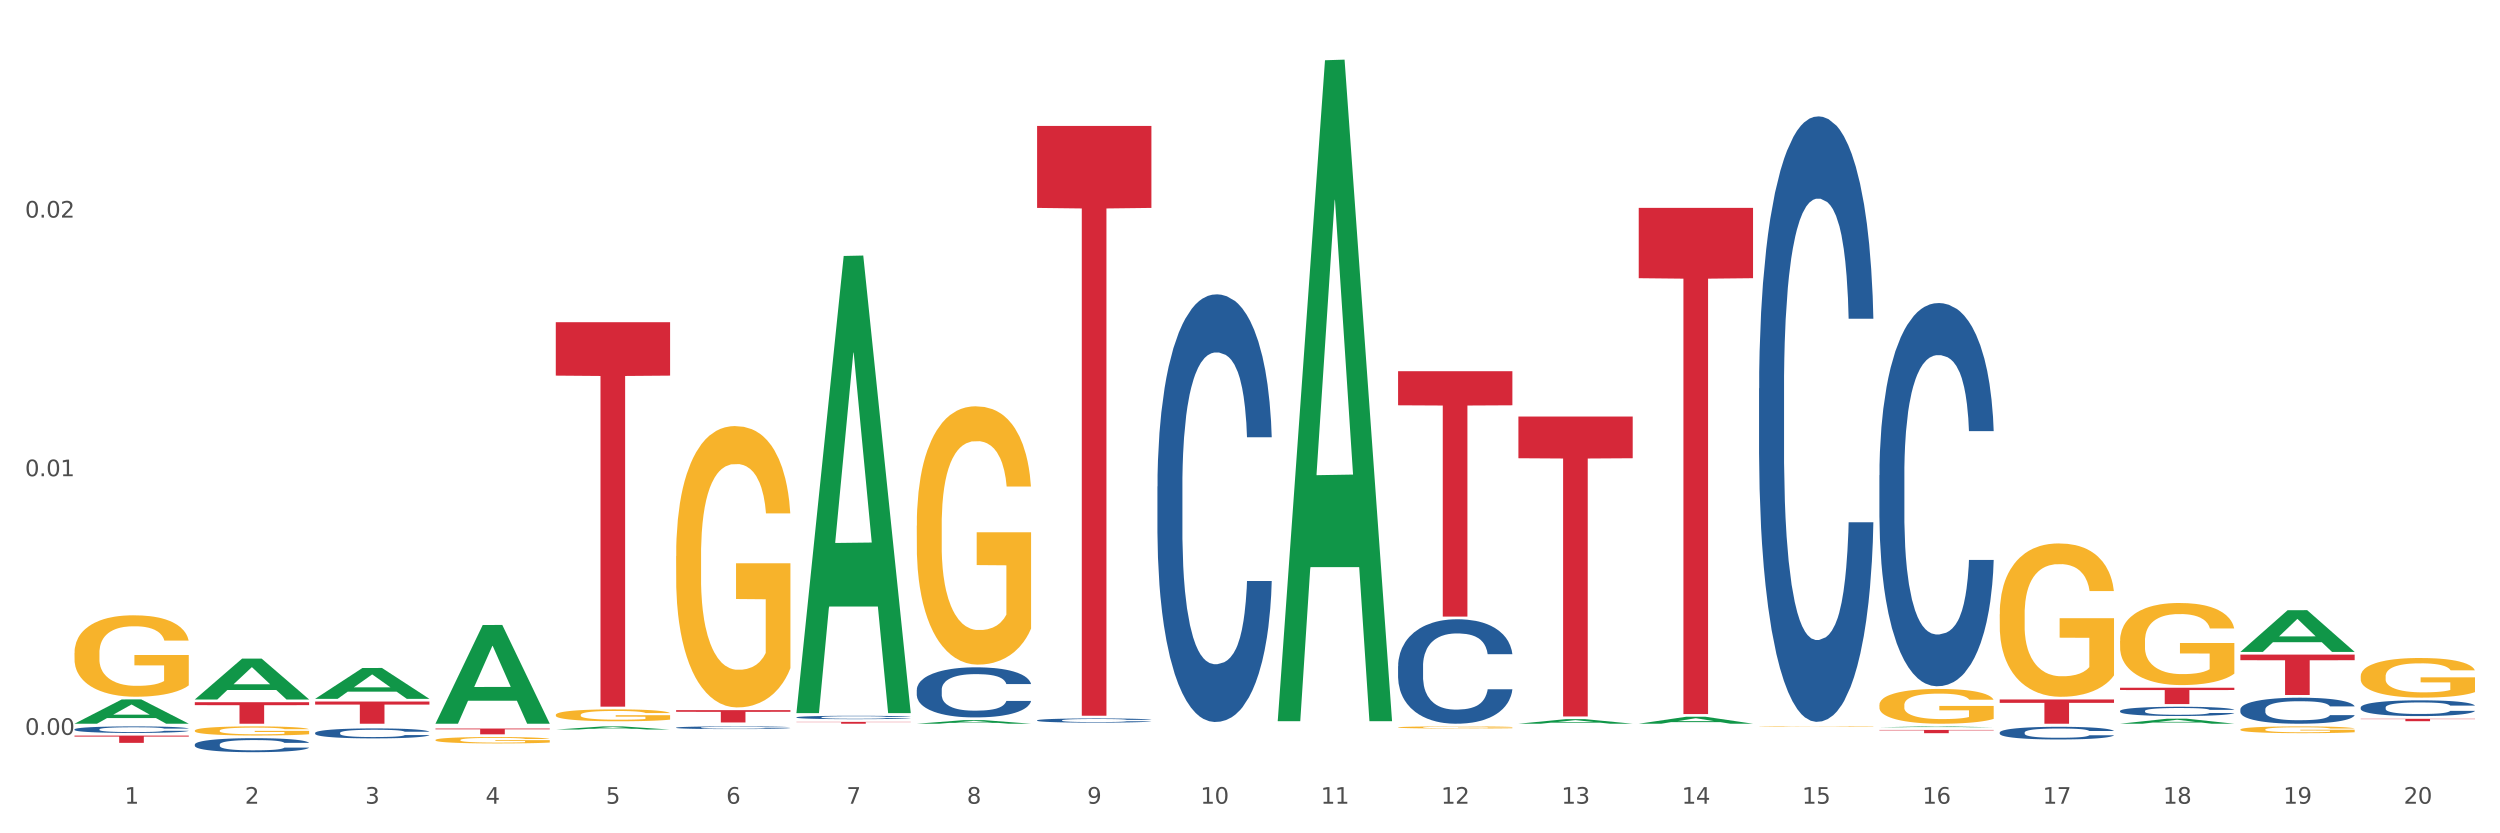 <?xml version="1.0" encoding="utf-8" standalone="no"?>
<!DOCTYPE svg PUBLIC "-//W3C//DTD SVG 1.1//EN"
  "http://www.w3.org/Graphics/SVG/1.1/DTD/svg11.dtd">
<svg xmlns:xlink="http://www.w3.org/1999/xlink" width="1080pt" height="360pt" viewBox="0 0 1080 360" xmlns="http://www.w3.org/2000/svg" version="1.1">
 <rect x="0" y="0" width="1080" height="360" fill="#333333" stroke="none"/>
 <defs>
  <style type="text/css">*{stroke-linejoin: round; stroke-linecap: butt}</style>
 </defs>
 <g id="figure_1">
  <g id="patch_1">
   <path d="M 0 360 
L 1080 360 
L 1080 0 
L 0 0 
z
" style="fill: #ffffff; stroke: #ffffff; stroke-linejoin: miter"/>
  </g>
  <g id="axes_1">
   <g id="matplotlib.axis_1">
    <g id="xtick_1">
     <g id="text_1">
      <!-- 1 -->
      <g style="fill: #4d4d4d" transform="translate(53.812 347.204) scale(0.096 -0.096)">
       <defs>
        <path id="DejaVuSans-31" d="M 794 531 
L 1825 531 
L 1825 4091 
L 703 3866 
L 703 4441 
L 1819 4666 
L 2450 4666 
L 2450 531 
L 3481 531 
L 3481 0 
L 794 0 
L 794 531 
z
" transform="scale(0.016)"/>
       </defs>
       <use xlink:href="#DejaVuSans-31"/>
      </g>
     </g>
    </g>
    <g id="xtick_2">
     <g id="text_2">
      <!-- 2 -->
      <g style="fill: #4d4d4d" transform="translate(105.793 347.204) scale(0.096 -0.096)">
       <defs>
        <path id="DejaVuSans-32" d="M 1228 531 
L 3431 531 
L 3431 0 
L 469 0 
L 469 531 
Q 828 903 1448 1529 
Q 2069 2156 2228 2338 
Q 2531 2678 2651 2914 
Q 2772 3150 2772 3378 
Q 2772 3750 2511 3984 
Q 2250 4219 1831 4219 
Q 1534 4219 1204 4116 
Q 875 4013 500 3803 
L 500 4441 
Q 881 4594 1212 4672 
Q 1544 4750 1819 4750 
Q 2544 4750 2975 4387 
Q 3406 4025 3406 3419 
Q 3406 3131 3298 2873 
Q 3191 2616 2906 2266 
Q 2828 2175 2409 1742 
Q 1991 1309 1228 531 
z
" transform="scale(0.016)"/>
       </defs>
       <use xlink:href="#DejaVuSans-32"/>
      </g>
     </g>
    </g>
    <g id="xtick_3">
     <g id="text_3">
      <!-- 3 -->
      <g style="fill: #4d4d4d" transform="translate(157.774 347.204) scale(0.096 -0.096)">
       <defs>
        <path id="DejaVuSans-33" d="M 2597 2516 
Q 3050 2419 3304 2112 
Q 3559 1806 3559 1356 
Q 3559 666 3084 287 
Q 2609 -91 1734 -91 
Q 1441 -91 1130 -33 
Q 819 25 488 141 
L 488 750 
Q 750 597 1062 519 
Q 1375 441 1716 441 
Q 2309 441 2620 675 
Q 2931 909 2931 1356 
Q 2931 1769 2642 2001 
Q 2353 2234 1838 2234 
L 1294 2234 
L 1294 2753 
L 1863 2753 
Q 2328 2753 2575 2939 
Q 2822 3125 2822 3475 
Q 2822 3834 2567 4026 
Q 2313 4219 1838 4219 
Q 1578 4219 1281 4162 
Q 984 4106 628 3988 
L 628 4550 
Q 988 4650 1302 4700 
Q 1616 4750 1894 4750 
Q 2613 4750 3031 4423 
Q 3450 4097 3450 3541 
Q 3450 3153 3228 2886 
Q 3006 2619 2597 2516 
z
" transform="scale(0.016)"/>
       </defs>
       <use xlink:href="#DejaVuSans-33"/>
      </g>
     </g>
    </g>
    <g id="xtick_4">
     <g id="text_4">
      <!-- 4 -->
      <g style="fill: #4d4d4d" transform="translate(209.756 347.204) scale(0.096 -0.096)">
       <defs>
        <path id="DejaVuSans-34" d="M 2419 4116 
L 825 1625 
L 2419 1625 
L 2419 4116 
z
M 2253 4666 
L 3047 4666 
L 3047 1625 
L 3713 1625 
L 3713 1100 
L 3047 1100 
L 3047 0 
L 2419 0 
L 2419 1100 
L 313 1100 
L 313 1709 
L 2253 4666 
z
" transform="scale(0.016)"/>
       </defs>
       <use xlink:href="#DejaVuSans-34"/>
      </g>
     </g>
    </g>
    <g id="xtick_5">
     <g id="text_5">
      <!-- 5 -->
      <g style="fill: #4d4d4d" transform="translate(261.737 347.204) scale(0.096 -0.096)">
       <defs>
        <path id="DejaVuSans-35" d="M 691 4666 
L 3169 4666 
L 3169 4134 
L 1269 4134 
L 1269 2991 
Q 1406 3038 1543 3061 
Q 1681 3084 1819 3084 
Q 2600 3084 3056 2656 
Q 3513 2228 3513 1497 
Q 3513 744 3044 326 
Q 2575 -91 1722 -91 
Q 1428 -91 1123 -41 
Q 819 9 494 109 
L 494 744 
Q 775 591 1075 516 
Q 1375 441 1709 441 
Q 2250 441 2565 725 
Q 2881 1009 2881 1497 
Q 2881 1984 2565 2268 
Q 2250 2553 1709 2553 
Q 1456 2553 1204 2497 
Q 953 2441 691 2322 
L 691 4666 
z
" transform="scale(0.016)"/>
       </defs>
       <use xlink:href="#DejaVuSans-35"/>
      </g>
     </g>
    </g>
    <g id="xtick_6">
     <g id="text_6">
      <!-- 6 -->
      <g style="fill: #4d4d4d" transform="translate(313.718 347.204) scale(0.096 -0.096)">
       <defs>
        <path id="DejaVuSans-36" d="M 2113 2584 
Q 1688 2584 1439 2293 
Q 1191 2003 1191 1497 
Q 1191 994 1439 701 
Q 1688 409 2113 409 
Q 2538 409 2786 701 
Q 3034 994 3034 1497 
Q 3034 2003 2786 2293 
Q 2538 2584 2113 2584 
z
M 3366 4563 
L 3366 3988 
Q 3128 4100 2886 4159 
Q 2644 4219 2406 4219 
Q 1781 4219 1451 3797 
Q 1122 3375 1075 2522 
Q 1259 2794 1537 2939 
Q 1816 3084 2150 3084 
Q 2853 3084 3261 2657 
Q 3669 2231 3669 1497 
Q 3669 778 3244 343 
Q 2819 -91 2113 -91 
Q 1303 -91 875 529 
Q 447 1150 447 2328 
Q 447 3434 972 4092 
Q 1497 4750 2381 4750 
Q 2619 4750 2861 4703 
Q 3103 4656 3366 4563 
z
" transform="scale(0.016)"/>
       </defs>
       <use xlink:href="#DejaVuSans-36"/>
      </g>
     </g>
    </g>
    <g id="xtick_7">
     <g id="text_7">
      <!-- 7 -->
      <g style="fill: #4d4d4d" transform="translate(365.699 347.204) scale(0.096 -0.096)">
       <defs>
        <path id="DejaVuSans-37" d="M 525 4666 
L 3525 4666 
L 3525 4397 
L 1831 0 
L 1172 0 
L 2766 4134 
L 525 4134 
L 525 4666 
z
" transform="scale(0.016)"/>
       </defs>
       <use xlink:href="#DejaVuSans-37"/>
      </g>
     </g>
    </g>
    <g id="xtick_8">
     <g id="text_8">
      <!-- 8 -->
      <g style="fill: #4d4d4d" transform="translate(417.68 347.204) scale(0.096 -0.096)">
       <defs>
        <path id="DejaVuSans-38" d="M 2034 2216 
Q 1584 2216 1326 1975 
Q 1069 1734 1069 1313 
Q 1069 891 1326 650 
Q 1584 409 2034 409 
Q 2484 409 2743 651 
Q 3003 894 3003 1313 
Q 3003 1734 2745 1975 
Q 2488 2216 2034 2216 
z
M 1403 2484 
Q 997 2584 770 2862 
Q 544 3141 544 3541 
Q 544 4100 942 4425 
Q 1341 4750 2034 4750 
Q 2731 4750 3128 4425 
Q 3525 4100 3525 3541 
Q 3525 3141 3298 2862 
Q 3072 2584 2669 2484 
Q 3125 2378 3379 2068 
Q 3634 1759 3634 1313 
Q 3634 634 3220 271 
Q 2806 -91 2034 -91 
Q 1263 -91 848 271 
Q 434 634 434 1313 
Q 434 1759 690 2068 
Q 947 2378 1403 2484 
z
M 1172 3481 
Q 1172 3119 1398 2916 
Q 1625 2713 2034 2713 
Q 2441 2713 2670 2916 
Q 2900 3119 2900 3481 
Q 2900 3844 2670 4047 
Q 2441 4250 2034 4250 
Q 1625 4250 1398 4047 
Q 1172 3844 1172 3481 
z
" transform="scale(0.016)"/>
       </defs>
       <use xlink:href="#DejaVuSans-38"/>
      </g>
     </g>
    </g>
    <g id="xtick_9">
     <g id="text_9">
      <!-- 9 -->
      <g style="fill: #4d4d4d" transform="translate(469.662 347.204) scale(0.096 -0.096)">
       <defs>
        <path id="DejaVuSans-39" d="M 703 97 
L 703 672 
Q 941 559 1184 500 
Q 1428 441 1663 441 
Q 2288 441 2617 861 
Q 2947 1281 2994 2138 
Q 2813 1869 2534 1725 
Q 2256 1581 1919 1581 
Q 1219 1581 811 2004 
Q 403 2428 403 3163 
Q 403 3881 828 4315 
Q 1253 4750 1959 4750 
Q 2769 4750 3195 4129 
Q 3622 3509 3622 2328 
Q 3622 1225 3098 567 
Q 2575 -91 1691 -91 
Q 1453 -91 1209 -44 
Q 966 3 703 97 
z
M 1959 2075 
Q 2384 2075 2632 2365 
Q 2881 2656 2881 3163 
Q 2881 3666 2632 3958 
Q 2384 4250 1959 4250 
Q 1534 4250 1286 3958 
Q 1038 3666 1038 3163 
Q 1038 2656 1286 2365 
Q 1534 2075 1959 2075 
z
" transform="scale(0.016)"/>
       </defs>
       <use xlink:href="#DejaVuSans-39"/>
      </g>
     </g>
    </g>
    <g id="xtick_10">
     <g id="text_10">
      <!-- 10 -->
      <g style="fill: #4d4d4d" transform="translate(518.589 347.204) scale(0.096 -0.096)">
       <defs>
        <path id="DejaVuSans-30" d="M 2034 4250 
Q 1547 4250 1301 3770 
Q 1056 3291 1056 2328 
Q 1056 1369 1301 889 
Q 1547 409 2034 409 
Q 2525 409 2770 889 
Q 3016 1369 3016 2328 
Q 3016 3291 2770 3770 
Q 2525 4250 2034 4250 
z
M 2034 4750 
Q 2819 4750 3233 4129 
Q 3647 3509 3647 2328 
Q 3647 1150 3233 529 
Q 2819 -91 2034 -91 
Q 1250 -91 836 529 
Q 422 1150 422 2328 
Q 422 3509 836 4129 
Q 1250 4750 2034 4750 
z
" transform="scale(0.016)"/>
       </defs>
       <use xlink:href="#DejaVuSans-31"/>
       <use xlink:href="#DejaVuSans-30" transform="translate(63.623 0)"/>
      </g>
     </g>
    </g>
    <g id="xtick_11">
     <g id="text_11">
      <!-- 11 -->
      <g style="fill: #4d4d4d" transform="translate(570.57 347.204) scale(0.096 -0.096)">
       <use xlink:href="#DejaVuSans-31"/>
       <use xlink:href="#DejaVuSans-31" transform="translate(63.623 0)"/>
      </g>
     </g>
    </g>
    <g id="xtick_12">
     <g id="text_12">
      <!-- 12 -->
      <g style="fill: #4d4d4d" transform="translate(622.551 347.204) scale(0.096 -0.096)">
       <use xlink:href="#DejaVuSans-31"/>
       <use xlink:href="#DejaVuSans-32" transform="translate(63.623 0)"/>
      </g>
     </g>
    </g>
    <g id="xtick_13">
     <g id="text_13">
      <!-- 13 -->
      <g style="fill: #4d4d4d" transform="translate(674.533 347.204) scale(0.096 -0.096)">
       <use xlink:href="#DejaVuSans-31"/>
       <use xlink:href="#DejaVuSans-33" transform="translate(63.623 0)"/>
      </g>
     </g>
    </g>
    <g id="xtick_14">
     <g id="text_14">
      <!-- 14 -->
      <g style="fill: #4d4d4d" transform="translate(726.514 347.204) scale(0.096 -0.096)">
       <use xlink:href="#DejaVuSans-31"/>
       <use xlink:href="#DejaVuSans-34" transform="translate(63.623 0)"/>
      </g>
     </g>
    </g>
    <g id="xtick_15">
     <g id="text_15">
      <!-- 15 -->
      <g style="fill: #4d4d4d" transform="translate(778.495 347.204) scale(0.096 -0.096)">
       <use xlink:href="#DejaVuSans-31"/>
       <use xlink:href="#DejaVuSans-35" transform="translate(63.623 0)"/>
      </g>
     </g>
    </g>
    <g id="xtick_16">
     <g id="text_16">
      <!-- 16 -->
      <g style="fill: #4d4d4d" transform="translate(830.476 347.204) scale(0.096 -0.096)">
       <use xlink:href="#DejaVuSans-31"/>
       <use xlink:href="#DejaVuSans-36" transform="translate(63.623 0)"/>
      </g>
     </g>
    </g>
    <g id="xtick_17">
     <g id="text_17">
      <!-- 17 -->
      <g style="fill: #4d4d4d" transform="translate(882.457 347.204) scale(0.096 -0.096)">
       <use xlink:href="#DejaVuSans-31"/>
       <use xlink:href="#DejaVuSans-37" transform="translate(63.623 0)"/>
      </g>
     </g>
    </g>
    <g id="xtick_18">
     <g id="text_18">
      <!-- 18 -->
      <g style="fill: #4d4d4d" transform="translate(934.439 347.204) scale(0.096 -0.096)">
       <use xlink:href="#DejaVuSans-31"/>
       <use xlink:href="#DejaVuSans-38" transform="translate(63.623 0)"/>
      </g>
     </g>
    </g>
    <g id="xtick_19">
     <g id="text_19">
      <!-- 19 -->
      <g style="fill: #4d4d4d" transform="translate(986.42 347.204) scale(0.096 -0.096)">
       <use xlink:href="#DejaVuSans-31"/>
       <use xlink:href="#DejaVuSans-39" transform="translate(63.623 0)"/>
      </g>
     </g>
    </g>
    <g id="xtick_20">
     <g id="text_20">
      <!-- 20 -->
      <g style="fill: #4d4d4d" transform="translate(1038.401 347.204) scale(0.096 -0.096)">
       <use xlink:href="#DejaVuSans-32"/>
       <use xlink:href="#DejaVuSans-30" transform="translate(63.623 0)"/>
      </g>
     </g>
    </g>
    <g id="xtick_21"/>
    <g id="xtick_22"/>
    <g id="xtick_23"/>
    <g id="xtick_24"/>
    <g id="xtick_25"/>
    <g id="xtick_26"/>
    <g id="xtick_27"/>
    <g id="xtick_28"/>
    <g id="xtick_29"/>
    <g id="xtick_30"/>
    <g id="xtick_31"/>
    <g id="xtick_32"/>
    <g id="xtick_33"/>
    <g id="xtick_34"/>
    <g id="xtick_35"/>
    <g id="xtick_36"/>
    <g id="xtick_37"/>
    <g id="xtick_38"/>
    <g id="xtick_39"/>
   </g>
   <g id="matplotlib.axis_2">
    <g id="ytick_1">
     <g id="text_21">
      <!-- 0.00 -->
      <g style="fill: #4d4d4d" transform="translate(10.8 317.45) scale(0.096 -0.096)">
       <defs>
        <path id="DejaVuSans-2e" d="M 684 794 
L 1344 794 
L 1344 0 
L 684 0 
L 684 794 
z
" transform="scale(0.016)"/>
       </defs>
       <use xlink:href="#DejaVuSans-30"/>
       <use xlink:href="#DejaVuSans-2e" transform="translate(63.623 0)"/>
       <use xlink:href="#DejaVuSans-30" transform="translate(95.41 0)"/>
       <use xlink:href="#DejaVuSans-30" transform="translate(159.033 0)"/>
      </g>
     </g>
    </g>
    <g id="ytick_2">
     <g id="text_22">
      <!-- 0.01 -->
      <g style="fill: #4d4d4d" transform="translate(10.8 205.726) scale(0.096 -0.096)">
       <use xlink:href="#DejaVuSans-30"/>
       <use xlink:href="#DejaVuSans-2e" transform="translate(63.623 0)"/>
       <use xlink:href="#DejaVuSans-30" transform="translate(95.41 0)"/>
       <use xlink:href="#DejaVuSans-31" transform="translate(159.033 0)"/>
      </g>
     </g>
    </g>
    <g id="ytick_3">
     <g id="text_23">
      <!-- 0.02 -->
      <g style="fill: #4d4d4d" transform="translate(10.8 94.003) scale(0.096 -0.096)">
       <use xlink:href="#DejaVuSans-30"/>
       <use xlink:href="#DejaVuSans-2e" transform="translate(63.623 0)"/>
       <use xlink:href="#DejaVuSans-30" transform="translate(95.41 0)"/>
       <use xlink:href="#DejaVuSans-32" transform="translate(159.033 0)"/>
      </g>
     </g>
    </g>
    <g id="ytick_4"/>
    <g id="ytick_5"/>
    <g id="ytick_6"/>
   </g>
   <g id="PolyCollection_1">
    <path d="M 396.043 312.647 
L 396.094 312.646 
L 416.458 311.086 
L 424.909 311.085 
L 445.426 312.65 
L 435.651 312.65 
L 431.222 312.286 
L 410.196 312.286 
L 410.044 312.292 
L 405.767 312.65 
L 396.043 312.65 
L 396.043 312.647 
L 412.844 312.068 
L 428.575 312.067 
L 420.785 311.418 
L 420.684 311.415 
L 420.582 311.42 
L 412.793 312.067 
L 412.844 312.068 
L 396.043 312.647 
z
" clip-path="url(#p75bce9434f)" style="fill: #109648"/>
    <path d="M 707.931 89.787 
L 757.313 89.787 
L 757.313 120.179 
L 737.888 120.384 
L 737.888 308.487 
L 727.239 308.487 
L 727.239 120.384 
L 707.931 120.179 
L 707.931 89.992 
L 707.931 89.787 
z
" clip-path="url(#p75bce9434f)" style="fill: #d62839"/>
    <path d="M 811.893 315.33 
L 861.275 315.33 
L 861.275 315.525 
L 841.85 315.526 
L 841.85 316.734 
L 831.201 316.734 
L 831.201 315.526 
L 811.893 315.525 
L 811.893 315.331 
L 811.893 315.33 
z
" clip-path="url(#p75bce9434f)" style="fill: #d62839"/>
    <path d="M 863.874 302.172 
L 913.256 302.172 
L 913.256 303.628 
L 893.831 303.638 
L 893.831 312.65 
L 883.182 312.65 
L 883.182 303.638 
L 863.874 303.628 
L 863.874 302.181 
L 863.874 302.172 
z
" clip-path="url(#p75bce9434f)" style="fill: #d62839"/>
    <path d="M 967.837 282.788 
L 1017.219 282.788 
L 1017.219 285.215 
L 997.794 285.231 
L 997.794 300.251 
L 987.145 300.251 
L 987.145 285.231 
L 967.837 285.215 
L 967.837 282.804 
L 967.837 282.788 
z
" clip-path="url(#p75bce9434f)" style="fill: #d62839"/>
    <path d="M 915.855 297.114 
L 965.238 297.114 
L 965.238 298.094 
L 945.812 298.1 
L 945.812 304.164 
L 935.164 304.164 
L 935.164 298.1 
L 915.855 298.094 
L 915.855 297.121 
L 915.855 297.114 
z
" clip-path="url(#p75bce9434f)" style="fill: #d62839"/>
    <path d="M 1019.818 310.508 
L 1069.2 310.508 
L 1069.2 310.652 
L 1049.775 310.653 
L 1049.775 311.544 
L 1039.126 311.544 
L 1039.126 310.653 
L 1019.818 310.652 
L 1019.818 310.509 
L 1019.818 310.508 
z
" clip-path="url(#p75bce9434f)" style="fill: #d62839"/>
    <path d="M 967.837 281.602 
L 967.888 281.585 
L 988.251 263.606 
L 996.702 263.589 
L 1017.219 281.636 
L 1007.444 281.636 
L 1003.015 277.433 
L 981.989 277.433 
L 981.837 277.501 
L 977.56 281.636 
L 967.837 281.636 
L 967.837 281.602 
L 984.637 274.925 
L 1000.368 274.909 
L 992.579 267.436 
L 992.477 267.402 
L 992.375 267.453 
L 984.586 274.909 
L 984.637 274.925 
L 967.837 281.602 
z
" clip-path="url(#p75bce9434f)" style="fill: #109648"/>
    <path d="M 32.175 317.782 
L 81.557 317.782 
L 81.557 318.219 
L 62.132 318.222 
L 62.132 320.923 
L 51.483 320.923 
L 51.483 318.222 
L 32.175 318.219 
L 32.175 317.785 
L 32.175 317.782 
z
" clip-path="url(#p75bce9434f)" style="fill: #d62839"/>
    <path d="M 84.156 303.336 
L 133.538 303.336 
L 133.538 304.63 
L 114.113 304.639 
L 114.113 312.65 
L 103.464 312.65 
L 103.464 304.639 
L 84.156 304.63 
L 84.156 303.345 
L 84.156 303.336 
z
" clip-path="url(#p75bce9434f)" style="fill: #d62839"/>
    <path d="M 136.137 303.056 
L 185.52 303.056 
L 185.52 304.39 
L 166.094 304.399 
L 166.094 312.65 
L 155.446 312.65 
L 155.446 304.399 
L 136.137 304.39 
L 136.137 303.065 
L 136.137 303.056 
z
" clip-path="url(#p75bce9434f)" style="fill: #d62839"/>
    <path d="M 188.119 314.725 
L 237.501 314.725 
L 237.501 315.075 
L 218.076 315.077 
L 218.076 317.24 
L 207.427 317.24 
L 207.427 315.077 
L 188.119 315.075 
L 188.119 314.728 
L 188.119 314.725 
z
" clip-path="url(#p75bce9434f)" style="fill: #d62839"/>
    <path d="M 240.1 139.185 
L 289.482 139.185 
L 289.482 162.268 
L 270.057 162.424 
L 270.057 305.292 
L 259.408 305.292 
L 259.408 162.424 
L 240.1 162.268 
L 240.1 139.341 
L 240.1 139.185 
z
" clip-path="url(#p75bce9434f)" style="fill: #d62839"/>
    <path d="M 811.893 314.177 
L 811.944 314.177 
L 832.308 313.803 
L 840.759 313.802 
L 861.275 314.178 
L 851.501 314.178 
L 847.071 314.09 
L 826.046 314.09 
L 825.893 314.092 
L 821.617 314.178 
L 811.893 314.178 
L 811.893 314.177 
L 828.693 314.038 
L 844.424 314.038 
L 836.635 313.882 
L 836.533 313.882 
L 836.431 313.883 
L 828.642 314.038 
L 828.693 314.038 
L 811.893 314.177 
z
" clip-path="url(#p75bce9434f)" style="fill: #109648"/>
    <path d="M 915.855 312.646 
L 915.906 312.644 
L 936.27 310.479 
L 944.721 310.477 
L 965.238 312.65 
L 955.463 312.65 
L 951.034 312.144 
L 930.008 312.144 
L 929.856 312.152 
L 925.579 312.65 
L 915.855 312.65 
L 915.855 312.646 
L 932.656 311.842 
L 948.387 311.84 
L 940.597 310.94 
L 940.496 310.936 
L 940.394 310.942 
L 932.605 311.84 
L 932.656 311.842 
L 915.855 312.646 
z
" clip-path="url(#p75bce9434f)" style="fill: #109648"/>
    <path d="M 551.987 311.008 
L 552.038 310.74 
L 572.402 26.028 
L 580.853 25.759 
L 601.369 311.545 
L 591.595 311.545 
L 587.165 244.996 
L 566.14 244.996 
L 565.987 246.069 
L 561.711 311.545 
L 551.987 311.545 
L 551.987 311.008 
L 568.787 205.281 
L 584.518 205.013 
L 576.729 86.673 
L 576.627 86.137 
L 576.525 86.942 
L 568.736 205.013 
L 568.787 205.281 
L 551.987 311.008 
z
" clip-path="url(#p75bce9434f)" style="fill: #109648"/>
    <path d="M 915.855 276.881 
L 915.914 276.849 
L 915.914 275.683 
L 916.03 274.679 
L 916.613 272.249 
L 917.488 270.241 
L 918.129 269.172 
L 918.771 268.297 
L 919.529 267.422 
L 920.461 266.515 
L 922.152 265.187 
L 923.202 264.507 
L 924.484 263.794 
L 926.816 262.757 
L 928.507 262.174 
L 930.256 261.688 
L 933.113 261.105 
L 934.979 260.846 
L 936.961 260.652 
L 939.351 260.522 
L 941.159 260.49 
L 945.123 260.587 
L 948.505 260.878 
L 950.137 261.105 
L 952.236 261.494 
L 953.344 261.753 
L 955.151 262.271 
L 957.017 262.952 
L 958.3 263.535 
L 960.224 264.636 
L 961.681 265.738 
L 963.022 267.098 
L 963.722 268.038 
L 964.246 268.912 
L 964.713 269.917 
L 965.179 271.504 
L 954.685 271.504 
L 954.277 270.37 
L 953.635 269.301 
L 952.703 268.264 
L 951.886 267.617 
L 950.487 266.807 
L 949.204 266.288 
L 947.863 265.9 
L 946.231 265.576 
L 944.948 265.414 
L 943.141 265.284 
L 939.585 265.317 
L 937.194 265.576 
L 935.562 265.9 
L 934.512 266.191 
L 933.579 266.515 
L 932.53 266.969 
L 931.306 267.649 
L 930.431 268.264 
L 929.557 269.042 
L 928.857 269.819 
L 928.216 270.726 
L 927.691 271.698 
L 927.283 272.703 
L 926.933 273.934 
L 926.641 275.974 
L 926.641 280.412 
L 926.758 281.417 
L 927.05 282.745 
L 927.399 283.749 
L 927.982 284.948 
L 928.507 285.758 
L 929.498 286.924 
L 930.606 287.896 
L 931.48 288.511 
L 932.355 289.029 
L 933.871 289.742 
L 935.562 290.325 
L 937.019 290.682 
L 939.002 291.005 
L 940.342 291.135 
L 941.509 291.2 
L 944.365 291.2 
L 946.406 291.103 
L 948.68 290.876 
L 950.429 290.584 
L 951.886 290.228 
L 953.519 289.645 
L 954.568 289.094 
L 954.568 282.324 
L 941.742 282.291 
L 941.742 277.788 
L 965.238 277.788 
L 965.238 291.005 
L 964.246 291.686 
L 963.139 292.301 
L 961.973 292.852 
L 960.224 293.532 
L 958.125 294.18 
L 956.259 294.634 
L 954.277 295.022 
L 951.945 295.379 
L 948.913 295.703 
L 947.047 295.832 
L 944.715 295.929 
L 941.975 295.962 
L 939.585 295.897 
L 937.252 295.735 
L 934.804 295.444 
L 932.413 295.022 
L 930.606 294.601 
L 928.799 294.083 
L 926.875 293.403 
L 925.359 292.755 
L 924.193 292.172 
L 922.91 291.427 
L 921.511 290.455 
L 920.461 289.58 
L 919.529 288.673 
L 918.537 287.507 
L 917.838 286.503 
L 917.138 285.239 
L 916.73 284.3 
L 916.264 282.842 
L 915.914 280.801 
L 915.855 276.881 
z
" clip-path="url(#p75bce9434f)" style="fill: #f7b32b"/>
    <path d="M 32.175 315.073 
L 32.233 315.07 
L 32.233 314.998 
L 32.408 314.9 
L 33.051 314.719 
L 33.868 314.582 
L 35.269 314.422 
L 36.028 314.355 
L 37.02 314.28 
L 39.063 314.159 
L 41.398 314.055 
L 43.032 313.999 
L 44.258 313.963 
L 47.001 313.898 
L 48.577 313.87 
L 50.212 313.846 
L 51.613 313.831 
L 53.948 313.813 
L 55.815 313.805 
L 57.975 313.802 
L 59.785 313.805 
L 62.178 313.815 
L 65.68 313.846 
L 67.023 313.864 
L 68.832 313.895 
L 70.7 313.937 
L 72.218 313.978 
L 73.969 314.037 
L 75.778 314.115 
L 77.53 314.213 
L 78.755 314.303 
L 79.748 314.399 
L 80.623 314.515 
L 81.265 314.642 
L 81.557 314.748 
L 70.875 314.748 
L 70.583 314.652 
L 70 314.549 
L 69.416 314.479 
L 68.774 314.422 
L 67.782 314.358 
L 66.906 314.316 
L 65.447 314.267 
L 64.104 314.236 
L 62.995 314.218 
L 61.653 314.203 
L 58.792 314.187 
L 56.749 314.187 
L 55.465 314.192 
L 53.889 314.205 
L 52.547 314.223 
L 50.971 314.254 
L 49.745 314.288 
L 48.519 314.332 
L 47.819 314.363 
L 46.768 314.42 
L 46.067 314.466 
L 45.133 314.546 
L 44.608 314.603 
L 43.674 314.75 
L 43.266 314.859 
L 43.09 314.933 
L 42.974 315.016 
L 42.974 315.419 
L 43.324 315.6 
L 43.616 315.677 
L 44.083 315.765 
L 44.958 315.879 
L 46.242 315.99 
L 47.585 316.07 
L 48.694 316.119 
L 49.745 316.155 
L 50.795 316.183 
L 52.08 316.209 
L 53.13 316.225 
L 54.706 316.24 
L 56.574 316.248 
L 58.033 316.248 
L 61.01 316.235 
L 62.353 316.222 
L 63.637 316.204 
L 65.038 316.176 
L 66.147 316.145 
L 66.789 316.121 
L 67.84 316.072 
L 68.657 316.021 
L 69.358 315.961 
L 69.825 315.91 
L 70.35 315.832 
L 70.758 315.744 
L 70.875 315.698 
L 81.557 315.698 
L 81.324 315.791 
L 80.915 315.881 
L 80.098 316.003 
L 79.456 316.072 
L 78.463 316.158 
L 77.413 316.23 
L 75.953 316.31 
L 74.611 316.369 
L 73.21 316.421 
L 71.692 316.467 
L 68.949 316.532 
L 67.957 316.55 
L 65.855 316.581 
L 64.221 316.599 
L 61.828 316.617 
L 59.376 316.628 
L 56.808 316.63 
L 54.531 316.625 
L 52.021 316.609 
L 50.445 316.594 
L 48.694 316.571 
L 46.651 316.535 
L 44.725 316.491 
L 42.915 316.439 
L 41.223 316.38 
L 39.647 316.312 
L 37.604 316.201 
L 36.086 316.093 
L 34.977 315.992 
L 34.218 315.907 
L 33.459 315.799 
L 33.051 315.724 
L 32.408 315.543 
L 32.175 315.375 
L 32.175 315.073 
z
" clip-path="url(#p75bce9434f)" style="fill: #255c99"/>
    <path d="M 84.156 321.614 
L 84.215 321.609 
L 84.215 321.454 
L 84.39 321.244 
L 85.032 320.856 
L 85.849 320.563 
L 87.25 320.22 
L 88.009 320.077 
L 89.001 319.916 
L 91.044 319.656 
L 93.379 319.435 
L 95.013 319.313 
L 96.239 319.236 
L 98.983 319.098 
L 100.559 319.037 
L 102.193 318.987 
L 103.594 318.954 
L 105.929 318.915 
L 107.797 318.898 
L 109.956 318.893 
L 111.766 318.898 
L 114.159 318.921 
L 117.661 318.987 
L 119.004 319.026 
L 120.813 319.092 
L 122.681 319.181 
L 124.199 319.269 
L 125.95 319.396 
L 127.76 319.562 
L 129.511 319.772 
L 130.737 319.966 
L 131.729 320.171 
L 132.604 320.42 
L 133.246 320.691 
L 133.538 320.917 
L 122.856 320.917 
L 122.565 320.713 
L 121.981 320.491 
L 121.397 320.342 
L 120.755 320.22 
L 119.763 320.082 
L 118.887 319.994 
L 117.428 319.889 
L 116.085 319.822 
L 114.976 319.783 
L 113.634 319.75 
L 110.774 319.717 
L 108.731 319.717 
L 107.446 319.728 
L 105.87 319.756 
L 104.528 319.795 
L 102.952 319.861 
L 101.726 319.933 
L 100.5 320.027 
L 99.8 320.093 
L 98.749 320.215 
L 98.049 320.314 
L 97.115 320.486 
L 96.589 320.608 
L 95.655 320.923 
L 95.247 321.155 
L 95.072 321.316 
L 94.955 321.493 
L 94.955 322.355 
L 95.305 322.743 
L 95.597 322.909 
L 96.064 323.097 
L 96.94 323.34 
L 98.224 323.578 
L 99.566 323.749 
L 100.675 323.854 
L 101.726 323.932 
L 102.777 323.993 
L 104.061 324.048 
L 105.112 324.081 
L 106.688 324.114 
L 108.555 324.131 
L 110.015 324.131 
L 112.992 324.103 
L 114.334 324.076 
L 115.618 324.037 
L 117.019 323.976 
L 118.128 323.91 
L 118.77 323.86 
L 119.821 323.755 
L 120.638 323.644 
L 121.339 323.517 
L 121.806 323.406 
L 122.331 323.24 
L 122.74 323.052 
L 122.856 322.953 
L 133.538 322.953 
L 133.305 323.152 
L 132.896 323.345 
L 132.079 323.605 
L 131.437 323.755 
L 130.445 323.937 
L 129.394 324.092 
L 127.935 324.264 
L 126.592 324.391 
L 125.191 324.501 
L 123.674 324.601 
L 120.93 324.739 
L 119.938 324.778 
L 117.836 324.844 
L 116.202 324.883 
L 113.809 324.922 
L 111.357 324.944 
L 108.789 324.95 
L 106.512 324.938 
L 104.002 324.905 
L 102.426 324.872 
L 100.675 324.822 
L 98.632 324.745 
L 96.706 324.651 
L 94.897 324.54 
L 93.204 324.413 
L 91.628 324.269 
L 89.585 324.031 
L 88.067 323.799 
L 86.958 323.583 
L 86.199 323.401 
L 85.44 323.168 
L 85.032 323.008 
L 84.39 322.621 
L 84.156 322.261 
L 84.156 321.614 
z
" clip-path="url(#p75bce9434f)" style="fill: #255c99"/>
    <path d="M 136.137 316.607 
L 136.196 316.603 
L 136.196 316.493 
L 136.371 316.343 
L 137.013 316.067 
L 137.83 315.859 
L 139.231 315.614 
L 139.99 315.512 
L 140.982 315.397 
L 143.025 315.212 
L 145.36 315.055 
L 146.994 314.968 
L 148.22 314.913 
L 150.964 314.814 
L 152.54 314.771 
L 154.174 314.735 
L 155.575 314.712 
L 157.91 314.684 
L 159.778 314.672 
L 161.938 314.668 
L 163.747 314.672 
L 166.14 314.688 
L 169.643 314.735 
L 170.985 314.763 
L 172.795 314.81 
L 174.662 314.873 
L 176.18 314.936 
L 177.931 315.027 
L 179.741 315.145 
L 181.492 315.295 
L 182.718 315.433 
L 183.71 315.579 
L 184.586 315.756 
L 185.228 315.949 
L 185.52 316.111 
L 174.838 316.111 
L 174.546 315.965 
L 173.962 315.807 
L 173.378 315.701 
L 172.736 315.614 
L 171.744 315.516 
L 170.868 315.453 
L 169.409 315.378 
L 168.067 315.33 
L 166.957 315.303 
L 165.615 315.279 
L 162.755 315.256 
L 160.712 315.256 
L 159.428 315.263 
L 157.852 315.283 
L 156.509 315.311 
L 154.933 315.358 
L 153.707 315.409 
L 152.481 315.476 
L 151.781 315.524 
L 150.73 315.61 
L 150.03 315.681 
L 149.096 315.803 
L 148.57 315.89 
L 147.637 316.115 
L 147.228 316.28 
L 147.053 316.395 
L 146.936 316.521 
L 146.936 317.136 
L 147.286 317.411 
L 147.578 317.53 
L 148.045 317.664 
L 148.921 317.837 
L 150.205 318.007 
L 151.547 318.129 
L 152.656 318.204 
L 153.707 318.259 
L 154.758 318.302 
L 156.042 318.342 
L 157.093 318.365 
L 158.669 318.389 
L 160.537 318.401 
L 161.996 318.401 
L 164.973 318.381 
L 166.315 318.361 
L 167.6 318.334 
L 169 318.29 
L 170.11 318.243 
L 170.752 318.208 
L 171.802 318.133 
L 172.619 318.054 
L 173.32 317.963 
L 173.787 317.884 
L 174.312 317.766 
L 174.721 317.632 
L 174.838 317.561 
L 185.52 317.561 
L 185.286 317.703 
L 184.877 317.841 
L 184.06 318.026 
L 183.418 318.133 
L 182.426 318.263 
L 181.375 318.373 
L 179.916 318.495 
L 178.573 318.586 
L 177.172 318.665 
L 175.655 318.736 
L 172.911 318.834 
L 171.919 318.862 
L 169.818 318.909 
L 168.183 318.937 
L 165.79 318.964 
L 163.338 318.98 
L 160.77 318.984 
L 158.494 318.976 
L 155.984 318.952 
L 154.408 318.929 
L 152.656 318.893 
L 150.613 318.838 
L 148.687 318.771 
L 146.878 318.692 
L 145.185 318.602 
L 143.609 318.499 
L 141.566 318.33 
L 140.048 318.164 
L 138.939 318.01 
L 138.18 317.88 
L 137.422 317.715 
L 137.013 317.601 
L 136.371 317.325 
L 136.137 317.069 
L 136.137 316.607 
z
" clip-path="url(#p75bce9434f)" style="fill: #255c99"/>
    <path d="M 344.062 309.875 
L 344.121 309.873 
L 344.121 309.836 
L 344.296 309.785 
L 344.938 309.69 
L 345.755 309.619 
L 347.156 309.536 
L 347.915 309.501 
L 348.907 309.462 
L 350.95 309.399 
L 353.285 309.345 
L 354.919 309.316 
L 356.145 309.297 
L 358.889 309.263 
L 360.465 309.248 
L 362.099 309.236 
L 363.5 309.228 
L 365.835 309.219 
L 367.703 309.215 
L 369.862 309.213 
L 371.672 309.215 
L 374.065 309.22 
L 377.567 309.236 
L 378.91 309.246 
L 380.719 309.262 
L 382.587 309.283 
L 384.105 309.305 
L 385.856 309.336 
L 387.666 309.376 
L 389.417 309.427 
L 390.643 309.474 
L 391.635 309.524 
L 392.51 309.584 
L 393.153 309.65 
L 393.444 309.705 
L 382.762 309.705 
L 382.471 309.656 
L 381.887 309.602 
L 381.303 309.566 
L 380.661 309.536 
L 379.669 309.502 
L 378.793 309.481 
L 377.334 309.455 
L 375.991 309.439 
L 374.882 309.43 
L 373.54 309.422 
L 370.68 309.414 
L 368.637 309.414 
L 367.352 309.416 
L 365.776 309.423 
L 364.434 309.432 
L 362.858 309.449 
L 361.632 309.466 
L 360.406 309.489 
L 359.706 309.505 
L 358.655 309.535 
L 357.955 309.559 
L 357.021 309.6 
L 356.495 309.63 
L 355.561 309.707 
L 355.153 309.763 
L 354.978 309.802 
L 354.861 309.845 
L 354.861 310.055 
L 355.211 310.149 
L 355.503 310.189 
L 355.97 310.235 
L 356.846 310.294 
L 358.13 310.352 
L 359.472 310.393 
L 360.581 310.419 
L 361.632 310.438 
L 362.683 310.452 
L 363.967 310.466 
L 365.018 310.474 
L 366.594 310.482 
L 368.461 310.486 
L 369.921 310.486 
L 372.898 310.479 
L 374.24 310.473 
L 375.524 310.463 
L 376.925 310.448 
L 378.034 310.432 
L 378.676 310.42 
L 379.727 310.395 
L 380.544 310.368 
L 381.245 310.337 
L 381.712 310.31 
L 382.237 310.27 
L 382.646 310.224 
L 382.762 310.2 
L 393.444 310.2 
L 393.211 310.248 
L 392.802 310.295 
L 391.985 310.358 
L 391.343 310.395 
L 390.351 310.439 
L 389.3 310.477 
L 387.841 310.518 
L 386.498 310.549 
L 385.097 310.576 
L 383.58 310.6 
L 380.836 310.634 
L 379.844 310.643 
L 377.742 310.659 
L 376.108 310.669 
L 373.715 310.678 
L 371.263 310.684 
L 368.695 310.685 
L 366.418 310.682 
L 363.908 310.674 
L 362.332 310.666 
L 360.581 310.654 
L 358.538 310.635 
L 356.612 310.612 
L 354.803 310.586 
L 353.11 310.555 
L 351.534 310.52 
L 349.491 310.462 
L 347.973 310.405 
L 346.864 310.353 
L 346.105 310.309 
L 345.346 310.252 
L 344.938 310.213 
L 344.296 310.119 
L 344.062 310.032 
L 344.062 309.875 
z
" clip-path="url(#p75bce9434f)" style="fill: #255c99"/>
    <path d="M 292.081 314.327 
L 292.139 314.326 
L 292.139 314.296 
L 292.315 314.256 
L 292.957 314.181 
L 293.774 314.125 
L 295.175 314.058 
L 295.934 314.031 
L 296.926 314 
L 298.969 313.95 
L 301.304 313.907 
L 302.938 313.883 
L 304.164 313.869 
L 306.907 313.842 
L 308.483 313.83 
L 310.118 313.821 
L 311.519 313.814 
L 313.854 313.807 
L 315.721 313.803 
L 317.881 313.802 
L 319.691 313.803 
L 322.084 313.808 
L 325.586 313.821 
L 326.929 313.828 
L 328.738 313.841 
L 330.606 313.858 
L 332.124 313.875 
L 333.875 313.899 
L 335.684 313.932 
L 337.436 313.972 
L 338.661 314.009 
L 339.654 314.049 
L 340.529 314.097 
L 341.171 314.149 
L 341.463 314.193 
L 330.781 314.193 
L 330.489 314.153 
L 329.906 314.111 
L 329.322 314.082 
L 328.68 314.058 
L 327.688 314.032 
L 326.812 314.015 
L 325.353 313.994 
L 324.01 313.982 
L 322.901 313.974 
L 321.559 313.968 
L 318.698 313.961 
L 316.655 313.961 
L 315.371 313.964 
L 313.795 313.969 
L 312.453 313.976 
L 310.877 313.989 
L 309.651 314.003 
L 308.425 314.021 
L 307.725 314.034 
L 306.674 314.057 
L 305.973 314.077 
L 305.039 314.11 
L 304.514 314.133 
L 303.58 314.194 
L 303.172 314.239 
L 302.996 314.27 
L 302.88 314.304 
L 302.88 314.47 
L 303.23 314.545 
L 303.522 314.577 
L 303.989 314.613 
L 304.864 314.66 
L 306.149 314.706 
L 307.491 314.739 
L 308.6 314.76 
L 309.651 314.774 
L 310.701 314.786 
L 311.986 314.797 
L 313.036 314.803 
L 314.612 314.81 
L 316.48 314.813 
L 317.94 314.813 
L 320.916 314.808 
L 322.259 314.802 
L 323.543 314.795 
L 324.944 314.783 
L 326.053 314.77 
L 326.695 314.761 
L 327.746 314.74 
L 328.563 314.719 
L 329.264 314.694 
L 329.731 314.673 
L 330.256 314.641 
L 330.664 314.605 
L 330.781 314.586 
L 341.463 314.586 
L 341.23 314.624 
L 340.821 314.661 
L 340.004 314.712 
L 339.362 314.74 
L 338.369 314.776 
L 337.319 314.805 
L 335.86 314.838 
L 334.517 314.863 
L 333.116 314.884 
L 331.598 314.904 
L 328.855 314.93 
L 327.863 314.938 
L 325.761 314.951 
L 324.127 314.958 
L 321.734 314.965 
L 319.282 314.97 
L 316.714 314.971 
L 314.437 314.969 
L 311.927 314.962 
L 310.351 314.956 
L 308.6 314.946 
L 306.557 314.931 
L 304.631 314.913 
L 302.821 314.892 
L 301.129 314.867 
L 299.553 314.84 
L 297.51 314.794 
L 295.992 314.749 
L 294.883 314.707 
L 294.124 314.672 
L 293.365 314.627 
L 292.957 314.596 
L 292.315 314.522 
L 292.081 314.452 
L 292.081 314.327 
z
" clip-path="url(#p75bce9434f)" style="fill: #255c99"/>
    <path d="M 396.043 298.01 
L 396.102 297.99 
L 396.102 297.436 
L 396.277 296.685 
L 396.919 295.301 
L 397.736 294.253 
L 399.137 293.027 
L 399.896 292.513 
L 400.888 291.939 
L 402.931 291.01 
L 405.266 290.219 
L 406.9 289.784 
L 408.126 289.507 
L 410.87 289.013 
L 412.446 288.796 
L 414.08 288.618 
L 415.481 288.499 
L 417.816 288.361 
L 419.684 288.301 
L 421.844 288.281 
L 423.653 288.301 
L 426.046 288.38 
L 429.549 288.618 
L 430.891 288.756 
L 432.701 288.993 
L 434.568 289.31 
L 436.086 289.626 
L 437.837 290.081 
L 439.647 290.674 
L 441.398 291.425 
L 442.624 292.117 
L 443.616 292.849 
L 444.492 293.739 
L 445.134 294.708 
L 445.426 295.518 
L 434.744 295.518 
L 434.452 294.787 
L 433.868 293.996 
L 433.284 293.462 
L 432.642 293.027 
L 431.65 292.533 
L 430.774 292.216 
L 429.315 291.841 
L 427.973 291.603 
L 426.863 291.465 
L 425.521 291.346 
L 422.661 291.228 
L 420.618 291.228 
L 419.334 291.267 
L 417.758 291.366 
L 416.415 291.504 
L 414.839 291.742 
L 413.613 291.999 
L 412.387 292.335 
L 411.687 292.572 
L 410.636 293.007 
L 409.936 293.363 
L 409.002 293.976 
L 408.477 294.411 
L 407.543 295.538 
L 407.134 296.368 
L 406.959 296.942 
L 406.842 297.575 
L 406.842 300.659 
L 407.192 302.043 
L 407.484 302.636 
L 407.951 303.309 
L 408.827 304.179 
L 410.111 305.029 
L 411.453 305.642 
L 412.563 306.017 
L 413.613 306.294 
L 414.664 306.512 
L 415.948 306.709 
L 416.999 306.828 
L 418.575 306.947 
L 420.443 307.006 
L 421.902 307.006 
L 424.879 306.907 
L 426.221 306.808 
L 427.506 306.67 
L 428.906 306.452 
L 430.016 306.215 
L 430.658 306.037 
L 431.708 305.662 
L 432.526 305.266 
L 433.226 304.811 
L 433.693 304.416 
L 434.218 303.823 
L 434.627 303.15 
L 434.744 302.795 
L 445.426 302.795 
L 445.192 303.506 
L 444.783 304.198 
L 443.966 305.128 
L 443.324 305.662 
L 442.332 306.314 
L 441.281 306.868 
L 439.822 307.481 
L 438.479 307.935 
L 437.078 308.331 
L 435.561 308.687 
L 432.817 309.181 
L 431.825 309.319 
L 429.724 309.557 
L 428.089 309.695 
L 425.696 309.834 
L 423.244 309.913 
L 420.676 309.932 
L 418.4 309.893 
L 415.89 309.774 
L 414.314 309.656 
L 412.563 309.478 
L 410.52 309.201 
L 408.593 308.865 
L 406.784 308.469 
L 405.091 308.014 
L 403.515 307.5 
L 401.472 306.65 
L 399.954 305.82 
L 398.845 305.049 
L 398.086 304.396 
L 397.328 303.566 
L 396.919 302.992 
L 396.277 301.608 
L 396.043 300.323 
L 396.043 298.01 
z
" clip-path="url(#p75bce9434f)" style="fill: #255c99"/>
    <path d="M 448.025 311.178 
L 448.083 311.176 
L 448.083 311.13 
L 448.258 311.067 
L 448.9 310.951 
L 449.717 310.863 
L 451.118 310.76 
L 451.877 310.717 
L 452.869 310.668 
L 454.912 310.59 
L 457.247 310.524 
L 458.882 310.488 
L 460.107 310.464 
L 462.851 310.423 
L 464.427 310.405 
L 466.061 310.39 
L 467.462 310.38 
L 469.797 310.368 
L 471.665 310.363 
L 473.825 310.361 
L 475.634 310.363 
L 478.027 310.37 
L 481.53 310.39 
L 482.872 310.401 
L 484.682 310.421 
L 486.55 310.448 
L 488.067 310.474 
L 489.818 310.512 
L 491.628 310.562 
L 493.379 310.625 
L 494.605 310.683 
L 495.597 310.745 
L 496.473 310.819 
L 497.115 310.901 
L 497.407 310.969 
L 486.725 310.969 
L 486.433 310.907 
L 485.849 310.841 
L 485.266 310.796 
L 484.623 310.76 
L 483.631 310.718 
L 482.756 310.692 
L 481.296 310.66 
L 479.954 310.64 
L 478.845 310.629 
L 477.502 310.619 
L 474.642 310.609 
L 472.599 310.609 
L 471.315 310.612 
L 469.739 310.62 
L 468.396 310.632 
L 466.82 310.652 
L 465.594 310.673 
L 464.369 310.702 
L 463.668 310.722 
L 462.617 310.758 
L 461.917 310.788 
L 460.983 310.839 
L 460.458 310.876 
L 459.524 310.97 
L 459.115 311.04 
L 458.94 311.088 
L 458.823 311.141 
L 458.823 311.4 
L 459.174 311.516 
L 459.465 311.566 
L 459.932 311.622 
L 460.808 311.695 
L 462.092 311.767 
L 463.435 311.818 
L 464.544 311.85 
L 465.594 311.873 
L 466.645 311.891 
L 467.929 311.908 
L 468.98 311.918 
L 470.556 311.928 
L 472.424 311.933 
L 473.883 311.933 
L 476.86 311.924 
L 478.203 311.916 
L 479.487 311.905 
L 480.888 311.886 
L 481.997 311.866 
L 482.639 311.851 
L 483.69 311.82 
L 484.507 311.787 
L 485.207 311.749 
L 485.674 311.715 
L 486.199 311.666 
L 486.608 311.609 
L 486.725 311.579 
L 497.407 311.579 
L 497.173 311.639 
L 496.765 311.697 
L 495.947 311.775 
L 495.305 311.82 
L 494.313 311.875 
L 493.262 311.921 
L 491.803 311.973 
L 490.461 312.011 
L 489.06 312.044 
L 487.542 312.074 
L 484.799 312.115 
L 483.806 312.127 
L 481.705 312.147 
L 480.07 312.158 
L 477.677 312.17 
L 475.226 312.177 
L 472.657 312.178 
L 470.381 312.175 
L 467.871 312.165 
L 466.295 312.155 
L 464.544 312.14 
L 462.501 312.117 
L 460.574 312.089 
L 458.765 312.056 
L 457.072 312.017 
L 455.496 311.974 
L 453.453 311.903 
L 451.936 311.833 
L 450.826 311.768 
L 450.068 311.714 
L 449.309 311.644 
L 448.9 311.596 
L 448.258 311.48 
L 448.025 311.372 
L 448.025 311.178 
z
" clip-path="url(#p75bce9434f)" style="fill: #255c99"/>
    <path d="M 811.893 205.298 
L 811.951 205.147 
L 811.951 200.913 
L 812.127 195.167 
L 812.769 184.583 
L 813.586 176.57 
L 814.987 167.195 
L 815.746 163.264 
L 816.738 158.879 
L 818.781 151.773 
L 821.116 145.725 
L 822.75 142.399 
L 823.976 140.282 
L 826.719 136.502 
L 828.295 134.839 
L 829.93 133.478 
L 831.331 132.571 
L 833.666 131.512 
L 835.533 131.059 
L 837.693 130.907 
L 839.503 131.059 
L 841.896 131.663 
L 845.398 133.478 
L 846.741 134.536 
L 848.55 136.351 
L 850.418 138.77 
L 851.936 141.189 
L 853.687 144.667 
L 855.496 149.203 
L 857.248 154.948 
L 858.473 160.24 
L 859.466 165.835 
L 860.341 172.639 
L 860.983 180.047 
L 861.275 186.247 
L 850.593 186.247 
L 850.301 180.652 
L 849.718 174.604 
L 849.134 170.522 
L 848.492 167.195 
L 847.5 163.415 
L 846.624 160.996 
L 845.165 158.123 
L 843.822 156.309 
L 842.713 155.251 
L 841.371 154.343 
L 838.51 153.436 
L 836.467 153.436 
L 835.183 153.739 
L 833.607 154.495 
L 832.265 155.553 
L 830.689 157.367 
L 829.463 159.333 
L 828.237 161.903 
L 827.537 163.718 
L 826.486 167.044 
L 825.785 169.766 
L 824.851 174.453 
L 824.326 177.779 
L 823.392 186.398 
L 822.984 192.748 
L 822.808 197.133 
L 822.692 201.971 
L 822.692 225.558 
L 823.042 236.142 
L 823.334 240.678 
L 823.801 245.819 
L 824.676 252.472 
L 825.961 258.974 
L 827.303 263.661 
L 828.412 266.534 
L 829.463 268.65 
L 830.513 270.314 
L 831.798 271.826 
L 832.848 272.733 
L 834.424 273.64 
L 836.292 274.094 
L 837.752 274.094 
L 840.728 273.338 
L 842.071 272.582 
L 843.355 271.523 
L 844.756 269.86 
L 845.865 268.046 
L 846.507 266.685 
L 847.558 263.812 
L 848.375 260.788 
L 849.076 257.31 
L 849.543 254.286 
L 850.068 249.75 
L 850.476 244.61 
L 850.593 241.888 
L 861.275 241.888 
L 861.042 247.331 
L 860.633 252.623 
L 859.816 259.73 
L 859.174 263.812 
L 858.182 268.802 
L 857.131 273.035 
L 855.672 277.722 
L 854.329 281.2 
L 852.928 284.224 
L 851.41 286.946 
L 848.667 290.726 
L 847.675 291.784 
L 845.573 293.598 
L 843.939 294.657 
L 841.546 295.715 
L 839.094 296.32 
L 836.526 296.471 
L 834.249 296.169 
L 831.739 295.262 
L 830.163 294.354 
L 828.412 292.994 
L 826.369 290.877 
L 824.443 288.306 
L 822.633 285.282 
L 820.941 281.805 
L 819.365 277.874 
L 817.322 271.372 
L 815.804 265.022 
L 814.695 259.125 
L 813.936 254.135 
L 813.177 247.785 
L 812.769 243.4 
L 812.127 232.816 
L 811.893 222.988 
L 811.893 205.298 
z
" clip-path="url(#p75bce9434f)" style="fill: #255c99"/>
    <path d="M 500.006 210.164 
L 500.064 209.995 
L 500.064 205.271 
L 500.239 198.86 
L 500.881 187.049 
L 501.699 178.106 
L 503.1 167.645 
L 503.858 163.258 
L 504.851 158.365 
L 506.894 150.435 
L 509.228 143.686 
L 510.863 139.974 
L 512.089 137.612 
L 514.832 133.394 
L 516.408 131.538 
L 518.043 130.019 
L 519.443 129.007 
L 521.778 127.826 
L 523.646 127.32 
L 525.806 127.151 
L 527.615 127.32 
L 530.009 127.995 
L 533.511 130.019 
L 534.854 131.2 
L 536.663 133.225 
L 538.531 135.925 
L 540.049 138.624 
L 541.8 142.505 
L 543.609 147.567 
L 545.36 153.978 
L 546.586 159.884 
L 547.578 166.127 
L 548.454 173.719 
L 549.096 181.987 
L 549.388 188.905 
L 538.706 188.905 
L 538.414 182.662 
L 537.83 175.913 
L 537.247 171.357 
L 536.605 167.645 
L 535.612 163.427 
L 534.737 160.727 
L 533.277 157.522 
L 531.935 155.497 
L 530.826 154.316 
L 529.483 153.303 
L 526.623 152.291 
L 524.58 152.291 
L 523.296 152.629 
L 521.72 153.472 
L 520.377 154.653 
L 518.801 156.678 
L 517.576 158.871 
L 516.35 161.74 
L 515.649 163.764 
L 514.599 167.476 
L 513.898 170.514 
L 512.964 175.744 
L 512.439 179.456 
L 511.505 189.073 
L 511.096 196.16 
L 510.921 201.053 
L 510.805 206.452 
L 510.805 232.774 
L 511.155 244.584 
L 511.447 249.646 
L 511.914 255.383 
L 512.789 262.807 
L 514.073 270.062 
L 515.416 275.293 
L 516.525 278.498 
L 517.576 280.86 
L 518.626 282.716 
L 519.91 284.404 
L 520.961 285.416 
L 522.537 286.428 
L 524.405 286.935 
L 525.864 286.935 
L 528.841 286.091 
L 530.184 285.247 
L 531.468 284.066 
L 532.869 282.21 
L 533.978 280.186 
L 534.62 278.667 
L 535.671 275.461 
L 536.488 272.087 
L 537.188 268.206 
L 537.655 264.832 
L 538.181 259.77 
L 538.589 254.033 
L 538.706 250.996 
L 549.388 250.996 
L 549.154 257.07 
L 548.746 262.976 
L 547.929 270.906 
L 547.287 275.461 
L 546.294 281.029 
L 545.244 285.754 
L 543.784 290.984 
L 542.442 294.865 
L 541.041 298.239 
L 539.523 301.276 
L 536.78 305.495 
L 535.787 306.676 
L 533.686 308.7 
L 532.052 309.881 
L 529.658 311.062 
L 527.207 311.737 
L 524.639 311.906 
L 522.362 311.569 
L 519.852 310.556 
L 518.276 309.544 
L 516.525 308.025 
L 514.482 305.663 
L 512.556 302.795 
L 510.746 299.42 
L 509.053 295.54 
L 507.477 291.153 
L 505.434 283.898 
L 503.917 276.811 
L 502.808 270.231 
L 502.049 264.663 
L 501.29 257.576 
L 500.881 252.683 
L 500.239 240.872 
L 500.006 229.905 
L 500.006 210.164 
z
" clip-path="url(#p75bce9434f)" style="fill: #255c99"/>
    <path d="M 292.081 306.77 
L 341.463 306.77 
L 341.463 307.509 
L 322.038 307.514 
L 322.038 312.091 
L 311.389 312.091 
L 311.389 307.514 
L 292.081 307.509 
L 292.081 306.775 
L 292.081 306.77 
z
" clip-path="url(#p75bce9434f)" style="fill: #d62839"/>
    <path d="M 603.968 160.356 
L 653.35 160.356 
L 653.35 175.087 
L 633.925 175.187 
L 633.925 266.362 
L 623.276 266.362 
L 623.276 175.187 
L 603.968 175.087 
L 603.968 160.455 
L 603.968 160.356 
z
" clip-path="url(#p75bce9434f)" style="fill: #d62839"/>
    <path d="M 344.062 311.837 
L 393.444 311.837 
L 393.444 311.95 
L 374.019 311.951 
L 374.019 312.65 
L 363.37 312.65 
L 363.37 311.951 
L 344.062 311.95 
L 344.062 311.838 
L 344.062 311.837 
z
" clip-path="url(#p75bce9434f)" style="fill: #d62839"/>
    <path d="M 1019.818 305.599 
L 1019.876 305.593 
L 1019.876 305.418 
L 1020.051 305.182 
L 1020.693 304.746 
L 1021.511 304.415 
L 1022.912 304.029 
L 1023.67 303.867 
L 1024.663 303.686 
L 1026.706 303.394 
L 1029.041 303.144 
L 1030.675 303.007 
L 1031.901 302.92 
L 1034.644 302.764 
L 1036.22 302.696 
L 1037.855 302.64 
L 1039.256 302.603 
L 1041.59 302.559 
L 1043.458 302.54 
L 1045.618 302.534 
L 1047.427 302.54 
L 1049.821 302.565 
L 1053.323 302.64 
L 1054.666 302.683 
L 1056.475 302.758 
L 1058.343 302.858 
L 1059.861 302.958 
L 1061.612 303.101 
L 1063.421 303.288 
L 1065.172 303.525 
L 1066.398 303.743 
L 1067.39 303.973 
L 1068.266 304.253 
L 1068.908 304.559 
L 1069.2 304.814 
L 1058.518 304.814 
L 1058.226 304.584 
L 1057.642 304.334 
L 1057.059 304.166 
L 1056.417 304.029 
L 1055.424 303.873 
L 1054.549 303.774 
L 1053.09 303.655 
L 1051.747 303.581 
L 1050.638 303.537 
L 1049.295 303.5 
L 1046.435 303.462 
L 1044.392 303.462 
L 1043.108 303.475 
L 1041.532 303.506 
L 1040.189 303.549 
L 1038.613 303.624 
L 1037.388 303.705 
L 1036.162 303.811 
L 1035.461 303.886 
L 1034.411 304.023 
L 1033.71 304.135 
L 1032.776 304.328 
L 1032.251 304.465 
L 1031.317 304.82 
L 1030.908 305.082 
L 1030.733 305.263 
L 1030.617 305.462 
L 1030.617 306.434 
L 1030.967 306.87 
L 1031.259 307.057 
L 1031.726 307.269 
L 1032.601 307.543 
L 1033.885 307.811 
L 1035.228 308.004 
L 1036.337 308.122 
L 1037.388 308.209 
L 1038.438 308.278 
L 1039.722 308.34 
L 1040.773 308.377 
L 1042.349 308.415 
L 1044.217 308.433 
L 1045.676 308.433 
L 1048.653 308.402 
L 1049.996 308.371 
L 1051.28 308.328 
L 1052.681 308.259 
L 1053.79 308.184 
L 1054.432 308.128 
L 1055.483 308.01 
L 1056.3 307.885 
L 1057 307.742 
L 1057.467 307.617 
L 1057.993 307.431 
L 1058.401 307.219 
L 1058.518 307.107 
L 1069.2 307.107 
L 1068.967 307.331 
L 1068.558 307.549 
L 1067.741 307.842 
L 1067.099 308.01 
L 1066.106 308.215 
L 1065.056 308.39 
L 1063.596 308.583 
L 1062.254 308.726 
L 1060.853 308.851 
L 1059.335 308.963 
L 1056.592 309.119 
L 1055.599 309.162 
L 1053.498 309.237 
L 1051.864 309.281 
L 1049.47 309.324 
L 1047.019 309.349 
L 1044.451 309.355 
L 1042.174 309.343 
L 1039.664 309.306 
L 1038.088 309.268 
L 1036.337 309.212 
L 1034.294 309.125 
L 1032.368 309.019 
L 1030.558 308.894 
L 1028.865 308.751 
L 1027.289 308.589 
L 1025.246 308.321 
L 1023.729 308.06 
L 1022.62 307.817 
L 1021.861 307.611 
L 1021.102 307.35 
L 1020.693 307.169 
L 1020.051 306.733 
L 1019.818 306.328 
L 1019.818 305.599 
z
" clip-path="url(#p75bce9434f)" style="fill: #255c99"/>
    <path d="M 967.837 306.456 
L 967.895 306.446 
L 967.895 306.159 
L 968.07 305.768 
L 968.712 305.049 
L 969.529 304.505 
L 970.93 303.868 
L 971.689 303.601 
L 972.681 303.303 
L 974.724 302.82 
L 977.059 302.409 
L 978.694 302.183 
L 979.92 302.04 
L 982.663 301.783 
L 984.239 301.67 
L 985.873 301.577 
L 987.274 301.516 
L 989.609 301.444 
L 991.477 301.413 
L 993.637 301.403 
L 995.446 301.413 
L 997.84 301.454 
L 1001.342 301.577 
L 1002.684 301.649 
L 1004.494 301.773 
L 1006.362 301.937 
L 1007.879 302.101 
L 1009.631 302.337 
L 1011.44 302.646 
L 1013.191 303.036 
L 1014.417 303.395 
L 1015.409 303.776 
L 1016.285 304.238 
L 1016.927 304.741 
L 1017.219 305.162 
L 1006.537 305.162 
L 1006.245 304.782 
L 1005.661 304.371 
L 1005.078 304.094 
L 1004.435 303.868 
L 1003.443 303.611 
L 1002.568 303.447 
L 1001.108 303.252 
L 999.766 303.128 
L 998.657 303.056 
L 997.314 302.995 
L 994.454 302.933 
L 992.411 302.933 
L 991.127 302.954 
L 989.551 303.005 
L 988.208 303.077 
L 986.632 303.2 
L 985.406 303.334 
L 984.181 303.508 
L 983.48 303.632 
L 982.429 303.858 
L 981.729 304.043 
L 980.795 304.361 
L 980.27 304.587 
L 979.336 305.172 
L 978.927 305.604 
L 978.752 305.902 
L 978.635 306.23 
L 978.635 307.833 
L 978.986 308.552 
L 979.277 308.86 
L 979.744 309.209 
L 980.62 309.661 
L 981.904 310.103 
L 983.247 310.421 
L 984.356 310.616 
L 985.406 310.76 
L 986.457 310.873 
L 987.741 310.976 
L 988.792 311.038 
L 990.368 311.099 
L 992.236 311.13 
L 993.695 311.13 
L 996.672 311.079 
L 998.015 311.027 
L 999.299 310.955 
L 1000.7 310.842 
L 1001.809 310.719 
L 1002.451 310.627 
L 1003.502 310.432 
L 1004.319 310.226 
L 1005.019 309.99 
L 1005.486 309.784 
L 1006.012 309.476 
L 1006.42 309.127 
L 1006.537 308.942 
L 1017.219 308.942 
L 1016.985 309.312 
L 1016.577 309.671 
L 1015.76 310.154 
L 1015.117 310.432 
L 1014.125 310.771 
L 1013.074 311.058 
L 1011.615 311.377 
L 1010.273 311.613 
L 1008.872 311.818 
L 1007.354 312.003 
L 1004.611 312.26 
L 1003.618 312.332 
L 1001.517 312.455 
L 999.883 312.527 
L 997.489 312.599 
L 995.038 312.64 
L 992.469 312.65 
L 990.193 312.63 
L 987.683 312.568 
L 986.107 312.506 
L 984.356 312.414 
L 982.313 312.27 
L 980.386 312.096 
L 978.577 311.89 
L 976.884 311.654 
L 975.308 311.387 
L 973.265 310.945 
L 971.748 310.514 
L 970.638 310.113 
L 969.88 309.774 
L 969.121 309.343 
L 968.712 309.045 
L 968.07 308.326 
L 967.837 307.658 
L 967.837 306.456 
z
" clip-path="url(#p75bce9434f)" style="fill: #255c99"/>
    <path d="M 915.855 307.117 
L 915.914 307.114 
L 915.914 307.011 
L 916.089 306.872 
L 916.731 306.616 
L 917.548 306.422 
L 918.949 306.195 
L 919.708 306.1 
L 920.7 305.993 
L 922.743 305.821 
L 925.078 305.675 
L 926.713 305.594 
L 927.938 305.543 
L 930.682 305.452 
L 932.258 305.411 
L 933.892 305.378 
L 935.293 305.356 
L 937.628 305.331 
L 939.496 305.32 
L 941.656 305.316 
L 943.465 305.32 
L 945.858 305.334 
L 949.361 305.378 
L 950.703 305.404 
L 952.513 305.448 
L 954.381 305.506 
L 955.898 305.565 
L 957.649 305.649 
L 959.459 305.759 
L 961.21 305.898 
L 962.436 306.026 
L 963.428 306.162 
L 964.304 306.327 
L 964.946 306.506 
L 965.238 306.656 
L 954.556 306.656 
L 954.264 306.521 
L 953.68 306.374 
L 953.096 306.275 
L 952.454 306.195 
L 951.462 306.103 
L 950.586 306.045 
L 949.127 305.975 
L 947.785 305.931 
L 946.676 305.906 
L 945.333 305.884 
L 942.473 305.862 
L 940.43 305.862 
L 939.146 305.869 
L 937.57 305.887 
L 936.227 305.913 
L 934.651 305.957 
L 933.425 306.004 
L 932.199 306.067 
L 931.499 306.111 
L 930.448 306.191 
L 929.748 306.257 
L 928.814 306.37 
L 928.289 306.451 
L 927.355 306.66 
L 926.946 306.813 
L 926.771 306.92 
L 926.654 307.037 
L 926.654 307.608 
L 927.004 307.864 
L 927.296 307.974 
L 927.763 308.098 
L 928.639 308.26 
L 929.923 308.417 
L 931.265 308.53 
L 932.375 308.6 
L 933.425 308.651 
L 934.476 308.692 
L 935.76 308.728 
L 936.811 308.75 
L 938.387 308.772 
L 940.255 308.783 
L 941.714 308.783 
L 944.691 308.765 
L 946.033 308.746 
L 947.318 308.721 
L 948.719 308.681 
L 949.828 308.637 
L 950.47 308.604 
L 951.52 308.534 
L 952.338 308.461 
L 953.038 308.377 
L 953.505 308.303 
L 954.03 308.194 
L 954.439 308.069 
L 954.556 308.003 
L 965.238 308.003 
L 965.004 308.135 
L 964.596 308.263 
L 963.778 308.435 
L 963.136 308.534 
L 962.144 308.655 
L 961.093 308.757 
L 959.634 308.871 
L 958.291 308.955 
L 956.89 309.028 
L 955.373 309.094 
L 952.629 309.186 
L 951.637 309.211 
L 949.536 309.255 
L 947.901 309.281 
L 945.508 309.307 
L 943.056 309.321 
L 940.488 309.325 
L 938.212 309.318 
L 935.702 309.296 
L 934.126 309.274 
L 932.375 309.241 
L 930.332 309.189 
L 928.405 309.127 
L 926.596 309.054 
L 924.903 308.97 
L 923.327 308.875 
L 921.284 308.717 
L 919.766 308.563 
L 918.657 308.421 
L 917.898 308.3 
L 917.14 308.146 
L 916.731 308.04 
L 916.089 307.784 
L 915.855 307.546 
L 915.855 307.117 
z
" clip-path="url(#p75bce9434f)" style="fill: #255c99"/>
    <path d="M 655.949 312.647 
L 656 312.645 
L 676.364 310.677 
L 684.815 310.676 
L 705.332 312.65 
L 695.557 312.65 
L 691.128 312.19 
L 670.102 312.19 
L 669.95 312.198 
L 665.673 312.65 
L 655.949 312.65 
L 655.949 312.647 
L 672.75 311.916 
L 688.481 311.914 
L 680.691 311.096 
L 680.59 311.093 
L 680.488 311.098 
L 672.699 311.914 
L 672.75 311.916 
L 655.949 312.647 
z
" clip-path="url(#p75bce9434f)" style="fill: #109648"/>
    <path d="M 863.874 316.436 
L 863.933 316.431 
L 863.933 316.291 
L 864.108 316.1 
L 864.75 315.75 
L 865.567 315.485 
L 866.968 315.175 
L 867.727 315.045 
L 868.719 314.9 
L 870.762 314.664 
L 873.097 314.464 
L 874.731 314.354 
L 875.957 314.284 
L 878.701 314.159 
L 880.277 314.104 
L 881.911 314.059 
L 883.312 314.029 
L 885.647 313.994 
L 887.515 313.979 
L 889.674 313.974 
L 891.484 313.979 
L 893.877 313.999 
L 897.379 314.059 
L 898.722 314.094 
L 900.531 314.154 
L 902.399 314.234 
L 903.917 314.314 
L 905.668 314.429 
L 907.478 314.579 
L 909.229 314.77 
L 910.455 314.945 
L 911.447 315.13 
L 912.322 315.355 
L 912.965 315.6 
L 913.256 315.805 
L 902.574 315.805 
L 902.283 315.62 
L 901.699 315.42 
L 901.115 315.285 
L 900.473 315.175 
L 899.481 315.05 
L 898.605 314.97 
L 897.146 314.875 
L 895.803 314.815 
L 894.694 314.78 
L 893.352 314.75 
L 890.492 314.719 
L 888.449 314.719 
L 887.164 314.729 
L 885.588 314.755 
L 884.246 314.79 
L 882.67 314.85 
L 881.444 314.915 
L 880.218 315 
L 879.518 315.06 
L 878.467 315.17 
L 877.767 315.26 
L 876.833 315.415 
L 876.307 315.525 
L 875.373 315.81 
L 874.965 316.02 
L 874.79 316.166 
L 874.673 316.326 
L 874.673 317.106 
L 875.023 317.456 
L 875.315 317.607 
L 875.782 317.777 
L 876.658 317.997 
L 877.942 318.212 
L 879.284 318.367 
L 880.393 318.462 
L 881.444 318.532 
L 882.495 318.587 
L 883.779 318.637 
L 884.83 318.667 
L 886.406 318.697 
L 888.273 318.712 
L 889.733 318.712 
L 892.71 318.687 
L 894.052 318.662 
L 895.336 318.627 
L 896.737 318.572 
L 897.846 318.512 
L 898.488 318.467 
L 899.539 318.372 
L 900.356 318.272 
L 901.057 318.157 
L 901.524 318.057 
L 902.049 317.907 
L 902.458 317.737 
L 902.574 317.647 
L 913.256 317.647 
L 913.023 317.827 
L 912.614 318.002 
L 911.797 318.237 
L 911.155 318.372 
L 910.163 318.537 
L 909.112 318.677 
L 907.653 318.832 
L 906.31 318.948 
L 904.909 319.048 
L 903.392 319.138 
L 900.648 319.263 
L 899.656 319.298 
L 897.555 319.358 
L 895.92 319.393 
L 893.527 319.428 
L 891.075 319.448 
L 888.507 319.453 
L 886.23 319.443 
L 883.72 319.413 
L 882.144 319.383 
L 880.393 319.338 
L 878.35 319.268 
L 876.424 319.183 
L 874.615 319.083 
L 872.922 318.968 
L 871.346 318.837 
L 869.303 318.622 
L 867.785 318.412 
L 866.676 318.217 
L 865.917 318.052 
L 865.158 317.842 
L 864.75 317.697 
L 864.108 317.346 
L 863.874 317.021 
L 863.874 316.436 
z
" clip-path="url(#p75bce9434f)" style="fill: #255c99"/>
    <path d="M 603.968 287.795 
L 604.027 287.753 
L 604.027 286.599 
L 604.202 285.033 
L 604.844 282.148 
L 605.661 279.963 
L 607.062 277.407 
L 607.821 276.336 
L 608.813 275.14 
L 610.856 273.203 
L 613.191 271.554 
L 614.825 270.647 
L 616.051 270.07 
L 618.795 269.04 
L 620.371 268.586 
L 622.005 268.215 
L 623.406 267.968 
L 625.741 267.679 
L 627.609 267.556 
L 629.768 267.514 
L 631.578 267.556 
L 633.971 267.721 
L 637.473 268.215 
L 638.816 268.504 
L 640.625 268.998 
L 642.493 269.658 
L 644.011 270.317 
L 645.762 271.265 
L 647.572 272.502 
L 649.323 274.068 
L 650.549 275.511 
L 651.541 277.036 
L 652.416 278.891 
L 653.059 280.911 
L 653.35 282.601 
L 642.668 282.601 
L 642.377 281.076 
L 641.793 279.427 
L 641.209 278.314 
L 640.567 277.407 
L 639.575 276.377 
L 638.699 275.717 
L 637.24 274.934 
L 635.897 274.439 
L 634.788 274.151 
L 633.446 273.904 
L 630.586 273.656 
L 628.543 273.656 
L 627.258 273.739 
L 625.682 273.945 
L 624.34 274.233 
L 622.764 274.728 
L 621.538 275.264 
L 620.312 275.965 
L 619.612 276.459 
L 618.561 277.366 
L 617.861 278.108 
L 616.927 279.386 
L 616.401 280.293 
L 615.467 282.642 
L 615.059 284.373 
L 614.884 285.569 
L 614.767 286.888 
L 614.767 293.318 
L 615.117 296.203 
L 615.409 297.44 
L 615.876 298.842 
L 616.752 300.655 
L 618.036 302.428 
L 619.378 303.706 
L 620.487 304.489 
L 621.538 305.066 
L 622.589 305.519 
L 623.873 305.931 
L 624.924 306.179 
L 626.5 306.426 
L 628.367 306.55 
L 629.827 306.55 
L 632.804 306.344 
L 634.146 306.137 
L 635.43 305.849 
L 636.831 305.396 
L 637.94 304.901 
L 638.582 304.53 
L 639.633 303.747 
L 640.45 302.922 
L 641.151 301.974 
L 641.618 301.15 
L 642.143 299.913 
L 642.552 298.512 
L 642.668 297.77 
L 653.35 297.77 
L 653.117 299.254 
L 652.708 300.696 
L 651.891 302.634 
L 651.249 303.747 
L 650.257 305.107 
L 649.206 306.261 
L 647.747 307.539 
L 646.404 308.487 
L 645.003 309.311 
L 643.486 310.053 
L 640.742 311.084 
L 639.75 311.372 
L 637.648 311.867 
L 636.014 312.156 
L 633.621 312.444 
L 631.169 312.609 
L 628.601 312.65 
L 626.324 312.568 
L 623.814 312.32 
L 622.238 312.073 
L 620.487 311.702 
L 618.444 311.125 
L 616.518 310.424 
L 614.709 309.6 
L 613.016 308.652 
L 611.44 307.58 
L 609.397 305.808 
L 607.879 304.076 
L 606.77 302.469 
L 606.011 301.109 
L 605.252 299.377 
L 604.844 298.182 
L 604.202 295.297 
L 603.968 292.617 
L 603.968 287.795 
z
" clip-path="url(#p75bce9434f)" style="fill: #255c99"/>
    <path d="M 759.912 167.802 
L 759.97 167.563 
L 759.97 160.875 
L 760.145 151.797 
L 760.787 135.075 
L 761.605 122.415 
L 763.006 107.604 
L 763.764 101.393 
L 764.757 94.465 
L 766.8 83.238 
L 769.135 73.682 
L 770.769 68.427 
L 771.995 65.083 
L 774.738 59.111 
L 776.314 56.483 
L 777.949 54.333 
L 779.349 52.9 
L 781.684 51.227 
L 783.552 50.511 
L 785.712 50.272 
L 787.521 50.511 
L 789.915 51.466 
L 793.417 54.333 
L 794.76 56.005 
L 796.569 58.872 
L 798.437 62.694 
L 799.955 66.516 
L 801.706 72.01 
L 803.515 79.177 
L 805.266 88.254 
L 806.492 96.615 
L 807.484 105.454 
L 808.36 116.204 
L 809.002 127.909 
L 809.294 137.703 
L 798.612 137.703 
L 798.32 128.864 
L 797.736 119.309 
L 797.153 112.859 
L 796.511 107.604 
L 795.518 101.632 
L 794.643 97.81 
L 793.183 93.271 
L 791.841 90.404 
L 790.732 88.732 
L 789.389 87.299 
L 786.529 85.865 
L 784.486 85.865 
L 783.202 86.343 
L 781.626 87.538 
L 780.283 89.21 
L 778.707 92.076 
L 777.482 95.182 
L 776.256 99.243 
L 775.555 102.11 
L 774.505 107.365 
L 773.804 111.665 
L 772.87 119.07 
L 772.345 124.326 
L 771.411 137.942 
L 771.002 147.975 
L 770.827 154.903 
L 770.711 162.547 
L 770.711 199.813 
L 771.061 216.534 
L 771.353 223.701 
L 771.82 231.823 
L 772.695 242.334 
L 773.979 252.606 
L 775.322 260.011 
L 776.431 264.55 
L 777.482 267.894 
L 778.532 270.522 
L 779.816 272.911 
L 780.867 274.344 
L 782.443 275.777 
L 784.311 276.494 
L 785.77 276.494 
L 788.747 275.3 
L 790.09 274.105 
L 791.374 272.433 
L 792.775 269.805 
L 793.884 266.939 
L 794.526 264.789 
L 795.577 260.25 
L 796.394 255.472 
L 797.094 249.978 
L 797.561 245.2 
L 798.087 238.034 
L 798.495 229.912 
L 798.612 225.612 
L 809.294 225.612 
L 809.061 234.212 
L 808.652 242.573 
L 807.835 253.8 
L 807.193 260.25 
L 806.2 268.133 
L 805.15 274.822 
L 803.69 282.227 
L 802.348 287.722 
L 800.947 292.499 
L 799.429 296.799 
L 796.686 302.771 
L 795.693 304.443 
L 793.592 307.31 
L 791.958 308.982 
L 789.564 310.654 
L 787.113 311.61 
L 784.545 311.849 
L 782.268 311.371 
L 779.758 309.938 
L 778.182 308.504 
L 776.431 306.354 
L 774.388 303.01 
L 772.462 298.949 
L 770.652 294.171 
L 768.959 288.677 
L 767.383 282.466 
L 765.34 272.194 
L 763.823 262.161 
L 762.714 252.845 
L 761.955 244.962 
L 761.196 234.928 
L 760.787 228.001 
L 760.145 211.279 
L 759.912 195.752 
L 759.912 167.802 
z
" clip-path="url(#p75bce9434f)" style="fill: #255c99"/>
    <path d="M 448.025 54.406 
L 497.407 54.406 
L 497.407 89.815 
L 477.982 90.054 
L 477.982 309.209 
L 467.333 309.209 
L 467.333 90.054 
L 448.025 89.815 
L 448.025 54.645 
L 448.025 54.406 
z
" clip-path="url(#p75bce9434f)" style="fill: #d62839"/>
    <path d="M 396.043 227.091 
L 396.102 226.989 
L 396.102 223.319 
L 396.218 220.159 
L 396.801 212.514 
L 397.676 206.194 
L 398.317 202.83 
L 398.959 200.078 
L 399.716 197.326 
L 400.649 194.472 
L 402.34 190.293 
L 403.39 188.152 
L 404.672 185.909 
L 407.004 182.648 
L 408.695 180.813 
L 410.444 179.284 
L 413.301 177.449 
L 415.167 176.634 
L 417.149 176.022 
L 419.539 175.614 
L 421.347 175.512 
L 425.311 175.818 
L 428.693 176.735 
L 430.325 177.449 
L 432.424 178.672 
L 433.532 179.488 
L 435.339 181.119 
L 437.205 183.259 
L 438.488 185.094 
L 440.412 188.56 
L 441.869 192.025 
L 443.21 196.307 
L 443.91 199.263 
L 444.434 202.015 
L 444.901 205.175 
L 445.367 210.17 
L 434.873 210.17 
L 434.465 206.602 
L 433.823 203.238 
L 432.891 199.976 
L 432.074 197.938 
L 430.675 195.389 
L 429.392 193.758 
L 428.051 192.535 
L 426.419 191.516 
L 425.136 191.006 
L 423.329 190.598 
L 419.773 190.7 
L 417.382 191.516 
L 415.75 192.535 
L 414.7 193.453 
L 413.767 194.472 
L 412.718 195.899 
L 411.494 198.04 
L 410.619 199.976 
L 409.744 202.423 
L 409.045 204.869 
L 408.404 207.723 
L 407.879 210.781 
L 407.471 213.941 
L 407.121 217.815 
L 406.829 224.236 
L 406.829 238.201 
L 406.946 241.361 
L 407.237 245.54 
L 407.587 248.7 
L 408.17 252.472 
L 408.695 255.02 
L 409.686 258.69 
L 410.794 261.748 
L 411.668 263.685 
L 412.543 265.316 
L 414.059 267.558 
L 415.75 269.393 
L 417.207 270.514 
L 419.189 271.533 
L 420.53 271.941 
L 421.696 272.145 
L 424.553 272.145 
L 426.594 271.839 
L 428.868 271.126 
L 430.617 270.208 
L 432.074 269.087 
L 433.707 267.252 
L 434.756 265.519 
L 434.756 244.215 
L 421.93 244.113 
L 421.93 229.945 
L 445.426 229.945 
L 445.426 271.533 
L 444.434 273.674 
L 443.327 275.611 
L 442.161 277.344 
L 440.412 279.484 
L 438.313 281.523 
L 436.447 282.95 
L 434.465 284.173 
L 432.133 285.294 
L 429.101 286.314 
L 427.235 286.722 
L 424.903 287.027 
L 422.163 287.129 
L 419.773 286.925 
L 417.44 286.416 
L 414.992 285.498 
L 412.601 284.173 
L 410.794 282.848 
L 408.987 281.217 
L 407.063 279.077 
L 405.547 277.038 
L 404.381 275.203 
L 403.098 272.859 
L 401.699 269.801 
L 400.649 267.048 
L 399.716 264.194 
L 398.725 260.525 
L 398.026 257.365 
L 397.326 253.389 
L 396.918 250.433 
L 396.452 245.846 
L 396.102 239.424 
L 396.043 227.091 
z
" clip-path="url(#p75bce9434f)" style="fill: #f7b32b"/>
    <path d="M 292.081 240.23 
L 292.139 240.119 
L 292.139 236.123 
L 292.256 232.681 
L 292.839 224.355 
L 293.713 217.472 
L 294.355 213.809 
L 294.996 210.811 
L 295.754 207.814 
L 296.687 204.705 
L 298.378 200.154 
L 299.427 197.823 
L 300.71 195.38 
L 303.042 191.828 
L 304.733 189.83 
L 306.482 188.164 
L 309.339 186.166 
L 311.204 185.278 
L 313.186 184.612 
L 315.577 184.168 
L 317.384 184.057 
L 321.349 184.39 
L 324.73 185.389 
L 326.363 186.166 
L 328.462 187.498 
L 329.569 188.386 
L 331.377 190.163 
L 333.243 192.494 
L 334.525 194.492 
L 336.449 198.267 
L 337.907 202.041 
L 339.248 206.704 
L 339.947 209.923 
L 340.472 212.921 
L 340.938 216.362 
L 341.405 221.802 
L 330.91 221.802 
L 330.502 217.916 
L 329.861 214.253 
L 328.928 210.7 
L 328.112 208.48 
L 326.713 205.705 
L 325.43 203.928 
L 324.089 202.596 
L 322.457 201.486 
L 321.174 200.931 
L 319.367 200.487 
L 315.81 200.598 
L 313.42 201.486 
L 311.787 202.596 
L 310.738 203.595 
L 309.805 204.705 
L 308.756 206.26 
L 307.531 208.591 
L 306.657 210.7 
L 305.782 213.365 
L 305.082 216.029 
L 304.441 219.137 
L 303.916 222.468 
L 303.508 225.909 
L 303.158 230.128 
L 302.867 237.122 
L 302.867 252.331 
L 302.984 255.772 
L 303.275 260.324 
L 303.625 263.765 
L 304.208 267.873 
L 304.733 270.648 
L 305.724 274.645 
L 306.832 277.975 
L 307.706 280.084 
L 308.581 281.861 
L 310.096 284.303 
L 311.787 286.301 
L 313.245 287.522 
L 315.227 288.632 
L 316.568 289.077 
L 317.734 289.299 
L 320.591 289.299 
L 322.631 288.966 
L 324.905 288.188 
L 326.654 287.189 
L 328.112 285.968 
L 329.744 283.97 
L 330.794 282.083 
L 330.794 258.881 
L 317.967 258.77 
L 317.967 243.339 
L 341.463 243.339 
L 341.463 288.632 
L 340.472 290.964 
L 339.364 293.073 
L 338.198 294.96 
L 336.449 297.292 
L 334.35 299.512 
L 332.485 301.066 
L 330.502 302.398 
L 328.17 303.619 
L 325.138 304.73 
L 323.273 305.174 
L 320.941 305.507 
L 318.2 305.618 
L 315.81 305.396 
L 313.478 304.841 
L 311.029 303.841 
L 308.639 302.398 
L 306.832 300.955 
L 305.024 299.179 
L 303.1 296.848 
L 301.584 294.627 
L 300.418 292.629 
L 299.136 290.076 
L 297.736 286.745 
L 296.687 283.748 
L 295.754 280.639 
L 294.763 276.643 
L 294.063 273.201 
L 293.364 268.872 
L 292.956 265.652 
L 292.489 260.657 
L 292.139 253.663 
L 292.081 240.23 
z
" clip-path="url(#p75bce9434f)" style="fill: #f7b32b"/>
    <path d="M 1019.818 292.169 
L 1019.876 292.153 
L 1019.876 291.59 
L 1019.993 291.106 
L 1020.576 289.932 
L 1021.45 288.963 
L 1022.092 288.447 
L 1022.733 288.024 
L 1023.491 287.602 
L 1024.424 287.164 
L 1026.115 286.523 
L 1027.164 286.194 
L 1028.447 285.85 
L 1030.779 285.35 
L 1032.469 285.068 
L 1034.219 284.833 
L 1037.075 284.552 
L 1038.941 284.427 
L 1040.923 284.333 
L 1043.314 284.27 
L 1045.121 284.255 
L 1049.086 284.302 
L 1052.467 284.442 
L 1054.1 284.552 
L 1056.199 284.74 
L 1057.306 284.865 
L 1059.114 285.115 
L 1060.979 285.443 
L 1062.262 285.725 
L 1064.186 286.257 
L 1065.644 286.789 
L 1066.985 287.445 
L 1067.684 287.899 
L 1068.209 288.321 
L 1068.675 288.806 
L 1069.142 289.573 
L 1058.647 289.573 
L 1058.239 289.025 
L 1057.598 288.509 
L 1056.665 288.009 
L 1055.849 287.696 
L 1054.449 287.305 
L 1053.167 287.054 
L 1051.826 286.867 
L 1050.193 286.71 
L 1048.911 286.632 
L 1047.103 286.57 
L 1043.547 286.585 
L 1041.157 286.71 
L 1039.524 286.867 
L 1038.475 287.008 
L 1037.542 287.164 
L 1036.492 287.383 
L 1035.268 287.711 
L 1034.393 288.009 
L 1033.519 288.384 
L 1032.819 288.759 
L 1032.178 289.197 
L 1031.653 289.667 
L 1031.245 290.151 
L 1030.895 290.746 
L 1030.604 291.731 
L 1030.604 293.874 
L 1030.72 294.359 
L 1031.012 295 
L 1031.362 295.485 
L 1031.945 296.064 
L 1032.469 296.455 
L 1033.461 297.018 
L 1034.568 297.487 
L 1035.443 297.784 
L 1036.317 298.035 
L 1037.833 298.379 
L 1039.524 298.66 
L 1040.982 298.832 
L 1042.964 298.989 
L 1044.305 299.051 
L 1045.471 299.083 
L 1048.328 299.083 
L 1050.368 299.036 
L 1052.642 298.926 
L 1054.391 298.785 
L 1055.849 298.613 
L 1057.481 298.332 
L 1058.531 298.066 
L 1058.531 294.797 
L 1045.704 294.781 
L 1045.704 292.607 
L 1069.2 292.607 
L 1069.2 298.989 
L 1068.209 299.317 
L 1067.101 299.614 
L 1065.935 299.88 
L 1064.186 300.209 
L 1062.087 300.522 
L 1060.221 300.741 
L 1058.239 300.928 
L 1055.907 301.1 
L 1052.875 301.257 
L 1051.01 301.319 
L 1048.678 301.366 
L 1045.937 301.382 
L 1043.547 301.351 
L 1041.215 301.272 
L 1038.766 301.132 
L 1036.376 300.928 
L 1034.568 300.725 
L 1032.761 300.475 
L 1030.837 300.146 
L 1029.321 299.833 
L 1028.155 299.552 
L 1026.872 299.192 
L 1025.473 298.723 
L 1024.424 298.3 
L 1023.491 297.863 
L 1022.5 297.299 
L 1021.8 296.815 
L 1021.101 296.205 
L 1020.692 295.751 
L 1020.226 295.047 
L 1019.876 294.062 
L 1019.818 292.169 
z
" clip-path="url(#p75bce9434f)" style="fill: #f7b32b"/>
    <path d="M 32.175 282.067 
L 32.233 282.035 
L 32.233 280.878 
L 32.35 279.882 
L 32.933 277.472 
L 33.807 275.479 
L 34.449 274.419 
L 35.09 273.551 
L 35.848 272.683 
L 36.781 271.784 
L 38.472 270.466 
L 39.521 269.791 
L 40.804 269.084 
L 43.136 268.056 
L 44.827 267.477 
L 46.576 266.995 
L 49.433 266.417 
L 51.298 266.16 
L 53.28 265.967 
L 55.671 265.838 
L 57.478 265.806 
L 61.443 265.903 
L 64.824 266.192 
L 66.457 266.417 
L 68.556 266.802 
L 69.663 267.06 
L 71.471 267.574 
L 73.337 268.249 
L 74.619 268.827 
L 76.543 269.92 
L 78.001 271.012 
L 79.342 272.362 
L 80.041 273.294 
L 80.566 274.162 
L 81.032 275.158 
L 81.499 276.732 
L 71.004 276.732 
L 70.596 275.608 
L 69.955 274.547 
L 69.022 273.519 
L 68.206 272.876 
L 66.807 272.073 
L 65.524 271.559 
L 64.183 271.173 
L 62.551 270.852 
L 61.268 270.691 
L 59.461 270.562 
L 55.904 270.595 
L 53.514 270.852 
L 51.881 271.173 
L 50.832 271.462 
L 49.899 271.784 
L 48.849 272.233 
L 47.625 272.908 
L 46.751 273.519 
L 45.876 274.29 
L 45.176 275.061 
L 44.535 275.961 
L 44.01 276.925 
L 43.602 277.921 
L 43.252 279.143 
L 42.961 281.167 
L 42.961 285.57 
L 43.078 286.566 
L 43.369 287.884 
L 43.719 288.88 
L 44.302 290.069 
L 44.827 290.872 
L 45.818 292.029 
L 46.926 292.993 
L 47.8 293.604 
L 48.675 294.118 
L 50.19 294.825 
L 51.881 295.403 
L 53.339 295.757 
L 55.321 296.078 
L 56.662 296.207 
L 57.828 296.271 
L 60.685 296.271 
L 62.725 296.175 
L 64.999 295.95 
L 66.748 295.661 
L 68.206 295.307 
L 69.838 294.729 
L 70.888 294.182 
L 70.888 287.466 
L 58.061 287.434 
L 58.061 282.967 
L 81.557 282.967 
L 81.557 296.078 
L 80.566 296.753 
L 79.458 297.364 
L 78.292 297.91 
L 76.543 298.585 
L 74.444 299.228 
L 72.579 299.677 
L 70.596 300.063 
L 68.264 300.417 
L 65.232 300.738 
L 63.367 300.867 
L 61.035 300.963 
L 58.294 300.995 
L 55.904 300.931 
L 53.572 300.77 
L 51.123 300.481 
L 48.733 300.063 
L 46.926 299.645 
L 45.118 299.131 
L 43.194 298.456 
L 41.678 297.814 
L 40.512 297.235 
L 39.23 296.496 
L 37.83 295.532 
L 36.781 294.664 
L 35.848 293.764 
L 34.857 292.608 
L 34.157 291.611 
L 33.458 290.358 
L 33.05 289.426 
L 32.583 287.98 
L 32.233 285.955 
L 32.175 282.067 
z
" clip-path="url(#p75bce9434f)" style="fill: #f7b32b"/>
    <path d="M 84.156 315.622 
L 84.215 315.619 
L 84.215 315.489 
L 84.331 315.378 
L 84.914 315.108 
L 85.789 314.885 
L 86.43 314.766 
L 87.071 314.669 
L 87.829 314.572 
L 88.762 314.471 
L 90.453 314.324 
L 91.502 314.248 
L 92.785 314.169 
L 95.117 314.054 
L 96.808 313.989 
L 98.557 313.935 
L 101.414 313.871 
L 103.279 313.842 
L 105.262 313.82 
L 107.652 313.806 
L 109.459 313.802 
L 113.424 313.813 
L 116.806 313.846 
L 118.438 313.871 
L 120.537 313.914 
L 121.645 313.943 
L 123.452 314 
L 125.318 314.076 
L 126.6 314.14 
L 128.524 314.263 
L 129.982 314.385 
L 131.323 314.536 
L 132.022 314.64 
L 132.547 314.738 
L 133.014 314.849 
L 133.48 315.025 
L 122.986 315.025 
L 122.577 314.899 
L 121.936 314.781 
L 121.003 314.666 
L 120.187 314.594 
L 118.788 314.504 
L 117.505 314.446 
L 116.164 314.403 
L 114.532 314.367 
L 113.249 314.349 
L 111.442 314.335 
L 107.885 314.338 
L 105.495 314.367 
L 103.862 314.403 
L 102.813 314.435 
L 101.88 314.471 
L 100.831 314.522 
L 99.606 314.597 
L 98.732 314.666 
L 97.857 314.752 
L 97.158 314.838 
L 96.516 314.939 
L 95.992 315.047 
L 95.583 315.158 
L 95.234 315.295 
L 94.942 315.522 
L 94.942 316.014 
L 95.059 316.126 
L 95.35 316.273 
L 95.7 316.385 
L 96.283 316.518 
L 96.808 316.608 
L 97.799 316.737 
L 98.907 316.845 
L 99.781 316.914 
L 100.656 316.971 
L 102.172 317.05 
L 103.862 317.115 
L 105.32 317.155 
L 107.302 317.19 
L 108.643 317.205 
L 109.809 317.212 
L 112.666 317.212 
L 114.707 317.201 
L 116.98 317.176 
L 118.73 317.144 
L 120.187 317.104 
L 121.82 317.039 
L 122.869 316.978 
L 122.869 316.227 
L 110.042 316.223 
L 110.042 315.723 
L 133.538 315.723 
L 133.538 317.19 
L 132.547 317.266 
L 131.439 317.334 
L 130.273 317.395 
L 128.524 317.471 
L 126.425 317.543 
L 124.56 317.593 
L 122.577 317.636 
L 120.245 317.676 
L 117.214 317.712 
L 115.348 317.726 
L 113.016 317.737 
L 110.276 317.741 
L 107.885 317.734 
L 105.553 317.716 
L 103.104 317.683 
L 100.714 317.636 
L 98.907 317.59 
L 97.099 317.532 
L 95.175 317.457 
L 93.659 317.385 
L 92.493 317.32 
L 91.211 317.237 
L 89.812 317.129 
L 88.762 317.032 
L 87.829 316.932 
L 86.838 316.802 
L 86.138 316.691 
L 85.439 316.55 
L 85.031 316.446 
L 84.564 316.284 
L 84.215 316.058 
L 84.156 315.622 
z
" clip-path="url(#p75bce9434f)" style="fill: #f7b32b"/>
    <path d="M 603.968 314.228 
L 604.027 314.227 
L 604.027 314.197 
L 604.143 314.171 
L 604.726 314.108 
L 605.601 314.056 
L 606.242 314.028 
L 606.883 314.005 
L 607.641 313.982 
L 608.574 313.959 
L 610.265 313.924 
L 611.314 313.907 
L 612.597 313.888 
L 614.929 313.861 
L 616.62 313.846 
L 618.369 313.834 
L 621.226 313.818 
L 623.091 313.812 
L 625.074 313.807 
L 627.464 313.803 
L 629.271 313.802 
L 633.236 313.805 
L 636.618 313.812 
L 638.25 313.818 
L 640.349 313.828 
L 641.457 313.835 
L 643.264 313.849 
L 645.13 313.866 
L 646.412 313.881 
L 648.336 313.91 
L 649.794 313.939 
L 651.135 313.974 
L 651.835 313.998 
L 652.359 314.021 
L 652.826 314.047 
L 653.292 314.088 
L 642.798 314.088 
L 642.39 314.059 
L 641.748 314.031 
L 640.815 314.004 
L 639.999 313.987 
L 638.6 313.966 
L 637.317 313.953 
L 635.976 313.943 
L 634.344 313.934 
L 633.061 313.93 
L 631.254 313.927 
L 627.697 313.928 
L 625.307 313.934 
L 623.674 313.943 
L 622.625 313.95 
L 621.692 313.959 
L 620.643 313.971 
L 619.418 313.988 
L 618.544 314.004 
L 617.669 314.024 
L 616.97 314.045 
L 616.328 314.068 
L 615.804 314.093 
L 615.396 314.12 
L 615.046 314.152 
L 614.754 314.205 
L 614.754 314.32 
L 614.871 314.346 
L 615.162 314.38 
L 615.512 314.406 
L 616.095 314.438 
L 616.62 314.459 
L 617.611 314.489 
L 618.719 314.514 
L 619.593 314.53 
L 620.468 314.544 
L 621.984 314.562 
L 623.674 314.577 
L 625.132 314.586 
L 627.114 314.595 
L 628.455 314.598 
L 629.621 314.6 
L 632.478 314.6 
L 634.519 314.597 
L 636.792 314.592 
L 638.542 314.584 
L 639.999 314.575 
L 641.632 314.56 
L 642.681 314.545 
L 642.681 314.369 
L 629.855 314.369 
L 629.855 314.252 
L 653.35 314.252 
L 653.35 314.595 
L 652.359 314.613 
L 651.251 314.629 
L 650.085 314.643 
L 648.336 314.66 
L 646.237 314.677 
L 644.372 314.689 
L 642.39 314.699 
L 640.057 314.708 
L 637.026 314.717 
L 635.16 314.72 
L 632.828 314.723 
L 630.088 314.724 
L 627.697 314.722 
L 625.365 314.718 
L 622.917 314.71 
L 620.526 314.699 
L 618.719 314.688 
L 616.911 314.675 
L 614.987 314.657 
L 613.472 314.64 
L 612.305 314.625 
L 611.023 314.606 
L 609.624 314.581 
L 608.574 314.558 
L 607.641 314.534 
L 606.65 314.504 
L 605.951 314.478 
L 605.251 314.445 
L 604.843 314.421 
L 604.376 314.383 
L 604.027 314.33 
L 603.968 314.228 
z
" clip-path="url(#p75bce9434f)" style="fill: #f7b32b"/>
    <path d="M 188.119 312.57 
L 188.17 312.53 
L 208.533 270.01 
L 216.984 269.97 
L 237.501 312.65 
L 227.726 312.65 
L 223.297 302.712 
L 202.271 302.712 
L 202.119 302.872 
L 197.842 312.65 
L 188.119 312.65 
L 188.119 312.57 
L 204.919 296.781 
L 220.65 296.74 
L 212.861 279.067 
L 212.759 278.987 
L 212.657 279.107 
L 204.868 296.74 
L 204.919 296.781 
L 188.119 312.57 
z
" clip-path="url(#p75bce9434f)" style="fill: #109648"/>
    <path d="M 240.1 315.169 
L 240.151 315.167 
L 260.514 313.804 
L 268.965 313.802 
L 289.482 315.171 
L 279.707 315.171 
L 275.278 314.852 
L 254.253 314.852 
L 254.1 314.858 
L 249.824 315.171 
L 240.1 315.171 
L 240.1 315.169 
L 256.9 314.662 
L 272.631 314.661 
L 264.842 314.094 
L 264.74 314.092 
L 264.638 314.095 
L 256.849 314.661 
L 256.9 314.662 
L 240.1 315.169 
z
" clip-path="url(#p75bce9434f)" style="fill: #109648"/>
    <path d="M 344.062 307.69 
L 344.113 307.504 
L 364.477 110.577 
L 372.928 110.391 
L 393.444 308.061 
L 383.67 308.061 
L 379.241 262.031 
L 358.215 262.031 
L 358.062 262.774 
L 353.786 308.061 
L 344.062 308.061 
L 344.062 307.69 
L 360.862 234.561 
L 376.593 234.376 
L 368.804 152.524 
L 368.702 152.153 
L 368.601 152.71 
L 360.811 234.376 
L 360.862 234.561 
L 344.062 307.69 
z
" clip-path="url(#p75bce9434f)" style="fill: #109648"/>
    <path d="M 240.1 308.825 
L 240.158 308.82 
L 240.158 308.651 
L 240.275 308.505 
L 240.858 308.152 
L 241.732 307.86 
L 242.374 307.705 
L 243.015 307.578 
L 243.773 307.451 
L 244.706 307.319 
L 246.396 307.126 
L 247.446 307.027 
L 248.729 306.924 
L 251.061 306.773 
L 252.751 306.688 
L 254.501 306.618 
L 257.357 306.533 
L 259.223 306.496 
L 261.205 306.467 
L 263.596 306.448 
L 265.403 306.444 
L 269.368 306.458 
L 272.749 306.5 
L 274.382 306.533 
L 276.481 306.59 
L 277.588 306.627 
L 279.396 306.703 
L 281.261 306.801 
L 282.544 306.886 
L 284.468 307.046 
L 285.926 307.206 
L 287.266 307.404 
L 287.966 307.54 
L 288.491 307.667 
L 288.957 307.813 
L 289.424 308.044 
L 278.929 308.044 
L 278.521 307.879 
L 277.88 307.724 
L 276.947 307.573 
L 276.131 307.479 
L 274.731 307.361 
L 273.449 307.286 
L 272.108 307.23 
L 270.475 307.183 
L 269.193 307.159 
L 267.385 307.14 
L 263.829 307.145 
L 261.438 307.183 
L 259.806 307.23 
L 258.757 307.272 
L 257.824 307.319 
L 256.774 307.385 
L 255.55 307.484 
L 254.675 307.573 
L 253.801 307.686 
L 253.101 307.799 
L 252.46 307.931 
L 251.935 308.072 
L 251.527 308.218 
L 251.177 308.397 
L 250.886 308.693 
L 250.886 309.338 
L 251.002 309.484 
L 251.294 309.677 
L 251.644 309.823 
L 252.227 309.997 
L 252.751 310.114 
L 253.743 310.284 
L 254.85 310.425 
L 255.725 310.514 
L 256.599 310.59 
L 258.115 310.693 
L 259.806 310.778 
L 261.264 310.83 
L 263.246 310.877 
L 264.587 310.896 
L 265.753 310.905 
L 268.61 310.905 
L 270.65 310.891 
L 272.924 310.858 
L 274.673 310.816 
L 276.131 310.764 
L 277.763 310.679 
L 278.813 310.599 
L 278.813 309.616 
L 265.986 309.611 
L 265.986 308.957 
L 289.482 308.957 
L 289.482 310.877 
L 288.491 310.976 
L 287.383 311.065 
L 286.217 311.145 
L 284.468 311.244 
L 282.369 311.338 
L 280.503 311.404 
L 278.521 311.46 
L 276.189 311.512 
L 273.157 311.559 
L 271.292 311.578 
L 268.96 311.592 
L 266.219 311.597 
L 263.829 311.587 
L 261.497 311.564 
L 259.048 311.522 
L 256.658 311.46 
L 254.85 311.399 
L 253.043 311.324 
L 251.119 311.225 
L 249.603 311.131 
L 248.437 311.046 
L 247.154 310.938 
L 245.755 310.797 
L 244.706 310.67 
L 243.773 310.538 
L 242.782 310.369 
L 242.082 310.223 
L 241.382 310.039 
L 240.974 309.903 
L 240.508 309.691 
L 240.158 309.394 
L 240.1 308.825 
z
" clip-path="url(#p75bce9434f)" style="fill: #f7b32b"/>
    <path d="M 188.119 319.674 
L 188.177 319.671 
L 188.177 319.58 
L 188.294 319.502 
L 188.877 319.312 
L 189.751 319.155 
L 190.392 319.071 
L 191.034 319.003 
L 191.792 318.934 
L 192.725 318.863 
L 194.415 318.76 
L 195.465 318.706 
L 196.747 318.651 
L 199.079 318.57 
L 200.77 318.524 
L 202.519 318.486 
L 205.376 318.441 
L 207.242 318.42 
L 209.224 318.405 
L 211.614 318.395 
L 213.422 318.392 
L 217.386 318.4 
L 220.768 318.423 
L 222.4 318.441 
L 224.499 318.471 
L 225.607 318.491 
L 227.414 318.532 
L 229.28 318.585 
L 230.563 318.63 
L 232.487 318.717 
L 233.944 318.803 
L 235.285 318.909 
L 235.985 318.983 
L 236.51 319.051 
L 236.976 319.129 
L 237.442 319.254 
L 226.948 319.254 
L 226.54 319.165 
L 225.899 319.081 
L 224.966 319 
L 224.149 318.95 
L 222.75 318.886 
L 221.468 318.846 
L 220.127 318.815 
L 218.494 318.79 
L 217.212 318.777 
L 215.404 318.767 
L 211.848 318.77 
L 209.457 318.79 
L 207.825 318.815 
L 206.775 318.838 
L 205.843 318.863 
L 204.793 318.899 
L 203.569 318.952 
L 202.694 319 
L 201.82 319.061 
L 201.12 319.122 
L 200.479 319.193 
L 199.954 319.269 
L 199.546 319.347 
L 199.196 319.443 
L 198.905 319.603 
L 198.905 319.95 
L 199.021 320.029 
L 199.313 320.132 
L 199.662 320.211 
L 200.246 320.305 
L 200.77 320.368 
L 201.761 320.459 
L 202.869 320.535 
L 203.744 320.583 
L 204.618 320.624 
L 206.134 320.679 
L 207.825 320.725 
L 209.282 320.753 
L 211.265 320.778 
L 212.606 320.788 
L 213.772 320.793 
L 216.628 320.793 
L 218.669 320.786 
L 220.943 320.768 
L 222.692 320.745 
L 224.149 320.717 
L 225.782 320.672 
L 226.831 320.629 
L 226.831 320.099 
L 214.005 320.097 
L 214.005 319.745 
L 237.501 319.745 
L 237.501 320.778 
L 236.51 320.831 
L 235.402 320.88 
L 234.236 320.923 
L 232.487 320.976 
L 230.388 321.026 
L 228.522 321.062 
L 226.54 321.092 
L 224.208 321.12 
L 221.176 321.145 
L 219.31 321.156 
L 216.978 321.163 
L 214.238 321.166 
L 211.848 321.161 
L 209.516 321.148 
L 207.067 321.125 
L 204.676 321.092 
L 202.869 321.059 
L 201.062 321.019 
L 199.138 320.966 
L 197.622 320.915 
L 196.456 320.869 
L 195.173 320.811 
L 193.774 320.735 
L 192.725 320.667 
L 191.792 320.596 
L 190.801 320.505 
L 190.101 320.426 
L 189.401 320.327 
L 188.993 320.254 
L 188.527 320.14 
L 188.177 319.98 
L 188.119 319.674 
z
" clip-path="url(#p75bce9434f)" style="fill: #f7b32b"/>
    <path d="M 136.137 301.879 
L 136.188 301.867 
L 156.552 288.572 
L 165.003 288.559 
L 185.52 301.904 
L 175.745 301.904 
L 171.316 298.797 
L 150.29 298.797 
L 150.137 298.847 
L 145.861 301.904 
L 136.137 301.904 
L 136.137 301.879 
L 152.938 296.942 
L 168.669 296.929 
L 160.879 291.403 
L 160.778 291.378 
L 160.676 291.416 
L 152.887 296.929 
L 152.938 296.942 
L 136.137 301.879 
z
" clip-path="url(#p75bce9434f)" style="fill: #109648"/>
    <path d="M 84.156 302.151 
L 84.207 302.134 
L 104.571 284.527 
L 113.022 284.511 
L 133.538 302.184 
L 123.764 302.184 
L 119.335 298.068 
L 98.309 298.068 
L 98.156 298.135 
L 93.88 302.184 
L 84.156 302.184 
L 84.156 302.151 
L 100.956 295.612 
L 116.687 295.596 
L 108.898 288.278 
L 108.796 288.244 
L 108.695 288.294 
L 100.905 295.596 
L 100.956 295.612 
L 84.156 302.151 
z
" clip-path="url(#p75bce9434f)" style="fill: #109648"/>
    <path d="M 32.175 312.63 
L 32.226 312.621 
L 52.59 302.157 
L 61.041 302.147 
L 81.557 312.65 
L 71.783 312.65 
L 67.353 310.204 
L 46.328 310.204 
L 46.175 310.244 
L 41.899 312.65 
L 32.175 312.65 
L 32.175 312.63 
L 48.975 308.745 
L 64.706 308.735 
L 56.917 304.386 
L 56.815 304.366 
L 56.713 304.396 
L 48.924 308.735 
L 48.975 308.745 
L 32.175 312.63 
z
" clip-path="url(#p75bce9434f)" style="fill: #109648"/>
    <path d="M 655.949 179.95 
L 705.332 179.95 
L 705.332 197.956 
L 685.906 198.078 
L 685.906 309.523 
L 675.258 309.523 
L 675.258 198.078 
L 655.949 197.956 
L 655.949 180.072 
L 655.949 179.95 
z
" clip-path="url(#p75bce9434f)" style="fill: #d62839"/>
    <path d="M 863.874 265.378 
L 863.933 265.318 
L 863.933 263.139 
L 864.049 261.263 
L 864.632 256.725 
L 865.507 252.973 
L 866.148 250.976 
L 866.789 249.343 
L 867.547 247.709 
L 868.48 246.015 
L 870.171 243.534 
L 871.22 242.263 
L 872.503 240.932 
L 874.835 238.995 
L 876.526 237.906 
L 878.275 236.998 
L 881.132 235.909 
L 882.997 235.425 
L 884.98 235.062 
L 887.37 234.82 
L 889.177 234.759 
L 893.142 234.941 
L 896.524 235.486 
L 898.156 235.909 
L 900.255 236.635 
L 901.363 237.119 
L 903.17 238.088 
L 905.036 239.358 
L 906.318 240.447 
L 908.242 242.505 
L 909.7 244.562 
L 911.041 247.104 
L 911.741 248.859 
L 912.265 250.492 
L 912.732 252.368 
L 913.198 255.333 
L 902.704 255.333 
L 902.296 253.215 
L 901.654 251.219 
L 900.721 249.282 
L 899.905 248.072 
L 898.506 246.559 
L 897.223 245.591 
L 895.882 244.865 
L 894.25 244.26 
L 892.967 243.957 
L 891.16 243.715 
L 887.603 243.776 
L 885.213 244.26 
L 883.58 244.865 
L 882.531 245.409 
L 881.598 246.015 
L 880.549 246.862 
L 879.324 248.132 
L 878.45 249.282 
L 877.575 250.734 
L 876.876 252.187 
L 876.234 253.881 
L 875.71 255.696 
L 875.302 257.572 
L 874.952 259.872 
L 874.66 263.684 
L 874.66 271.974 
L 874.777 273.85 
L 875.068 276.331 
L 875.418 278.207 
L 876.001 280.446 
L 876.526 281.958 
L 877.517 284.137 
L 878.625 285.952 
L 879.499 287.102 
L 880.374 288.07 
L 881.89 289.401 
L 883.58 290.49 
L 885.038 291.156 
L 887.02 291.761 
L 888.361 292.003 
L 889.527 292.124 
L 892.384 292.124 
L 894.425 291.943 
L 896.699 291.519 
L 898.448 290.975 
L 899.905 290.309 
L 901.538 289.22 
L 902.587 288.191 
L 902.587 275.544 
L 889.761 275.484 
L 889.761 267.072 
L 913.256 267.072 
L 913.256 291.761 
L 912.265 293.032 
L 911.158 294.182 
L 909.991 295.21 
L 908.242 296.481 
L 906.143 297.691 
L 904.278 298.538 
L 902.296 299.265 
L 899.963 299.93 
L 896.932 300.535 
L 895.066 300.777 
L 892.734 300.959 
L 889.994 301.019 
L 887.603 300.898 
L 885.271 300.596 
L 882.823 300.051 
L 880.432 299.265 
L 878.625 298.478 
L 876.817 297.51 
L 874.893 296.239 
L 873.378 295.029 
L 872.211 293.94 
L 870.929 292.548 
L 869.53 290.732 
L 868.48 289.099 
L 867.547 287.404 
L 866.556 285.226 
L 865.857 283.35 
L 865.157 280.99 
L 864.749 279.235 
L 864.282 276.512 
L 863.933 272.7 
L 863.874 265.378 
z
" clip-path="url(#p75bce9434f)" style="fill: #f7b32b"/>
    <path d="M 811.893 304.567 
L 811.951 304.554 
L 811.951 304.06 
L 812.068 303.634 
L 812.651 302.605 
L 813.526 301.754 
L 814.167 301.301 
L 814.808 300.931 
L 815.566 300.56 
L 816.499 300.176 
L 818.19 299.613 
L 819.239 299.325 
L 820.522 299.023 
L 822.854 298.584 
L 824.545 298.337 
L 826.294 298.131 
L 829.151 297.884 
L 831.016 297.774 
L 832.999 297.692 
L 835.389 297.637 
L 837.196 297.623 
L 841.161 297.665 
L 844.542 297.788 
L 846.175 297.884 
L 848.274 298.049 
L 849.381 298.159 
L 851.189 298.378 
L 853.055 298.666 
L 854.337 298.913 
L 856.261 299.38 
L 857.719 299.847 
L 859.06 300.423 
L 859.759 300.821 
L 860.284 301.191 
L 860.75 301.617 
L 861.217 302.289 
L 850.722 302.289 
L 850.314 301.809 
L 849.673 301.356 
L 848.74 300.917 
L 847.924 300.642 
L 846.525 300.299 
L 845.242 300.08 
L 843.901 299.915 
L 842.269 299.778 
L 840.986 299.709 
L 839.179 299.654 
L 835.622 299.668 
L 833.232 299.778 
L 831.599 299.915 
L 830.55 300.039 
L 829.617 300.176 
L 828.568 300.368 
L 827.343 300.656 
L 826.469 300.917 
L 825.594 301.246 
L 824.894 301.576 
L 824.253 301.96 
L 823.728 302.372 
L 823.32 302.797 
L 822.971 303.319 
L 822.679 304.183 
L 822.679 306.063 
L 822.796 306.489 
L 823.087 307.051 
L 823.437 307.477 
L 824.02 307.984 
L 824.545 308.327 
L 825.536 308.821 
L 826.644 309.233 
L 827.518 309.494 
L 828.393 309.713 
L 829.908 310.015 
L 831.599 310.262 
L 833.057 310.413 
L 835.039 310.551 
L 836.38 310.605 
L 837.546 310.633 
L 840.403 310.633 
L 842.444 310.592 
L 844.717 310.496 
L 846.466 310.372 
L 847.924 310.221 
L 849.556 309.974 
L 850.606 309.741 
L 850.606 306.873 
L 837.779 306.859 
L 837.779 304.952 
L 861.275 304.952 
L 861.275 310.551 
L 860.284 310.839 
L 859.176 311.1 
L 858.01 311.333 
L 856.261 311.621 
L 854.162 311.895 
L 852.297 312.088 
L 850.314 312.252 
L 847.982 312.403 
L 844.951 312.54 
L 843.085 312.595 
L 840.753 312.636 
L 838.013 312.65 
L 835.622 312.623 
L 833.29 312.554 
L 830.841 312.431 
L 828.451 312.252 
L 826.644 312.074 
L 824.836 311.854 
L 822.912 311.566 
L 821.396 311.292 
L 820.23 311.045 
L 818.948 310.729 
L 817.548 310.317 
L 816.499 309.947 
L 815.566 309.563 
L 814.575 309.068 
L 813.875 308.643 
L 813.176 308.108 
L 812.768 307.71 
L 812.301 307.092 
L 811.951 306.228 
L 811.893 304.567 
z
" clip-path="url(#p75bce9434f)" style="fill: #f7b32b"/>
    <path d="M 967.837 315.156 
L 967.895 315.154 
L 967.895 315.057 
L 968.012 314.974 
L 968.595 314.774 
L 969.469 314.608 
L 970.11 314.519 
L 970.752 314.447 
L 971.51 314.375 
L 972.443 314.3 
L 974.133 314.19 
L 975.183 314.134 
L 976.465 314.075 
L 978.798 313.99 
L 980.488 313.942 
L 982.237 313.901 
L 985.094 313.853 
L 986.96 313.832 
L 988.942 313.816 
L 991.333 313.805 
L 993.14 313.802 
L 997.104 313.81 
L 1000.486 313.834 
L 1002.118 313.853 
L 1004.217 313.885 
L 1005.325 313.907 
L 1007.132 313.95 
L 1008.998 314.006 
L 1010.281 314.054 
L 1012.205 314.145 
L 1013.662 314.236 
L 1015.003 314.348 
L 1015.703 314.426 
L 1016.228 314.498 
L 1016.694 314.581 
L 1017.16 314.712 
L 1006.666 314.712 
L 1006.258 314.618 
L 1005.617 314.53 
L 1004.684 314.445 
L 1003.868 314.391 
L 1002.468 314.324 
L 1001.186 314.281 
L 999.845 314.249 
L 998.212 314.222 
L 996.93 314.209 
L 995.122 314.198 
L 991.566 314.201 
L 989.175 314.222 
L 987.543 314.249 
L 986.493 314.273 
L 985.561 314.3 
L 984.511 314.337 
L 983.287 314.394 
L 982.412 314.445 
L 981.538 314.509 
L 980.838 314.573 
L 980.197 314.648 
L 979.672 314.728 
L 979.264 314.811 
L 978.914 314.913 
L 978.623 315.081 
L 978.623 315.448 
L 978.739 315.531 
L 979.031 315.64 
L 979.381 315.723 
L 979.964 315.822 
L 980.488 315.889 
L 981.479 315.986 
L 982.587 316.066 
L 983.462 316.117 
L 984.336 316.16 
L 985.852 316.218 
L 987.543 316.267 
L 989 316.296 
L 990.983 316.323 
L 992.324 316.333 
L 993.49 316.339 
L 996.347 316.339 
L 998.387 316.331 
L 1000.661 316.312 
L 1002.41 316.288 
L 1003.868 316.259 
L 1005.5 316.21 
L 1006.549 316.165 
L 1006.549 315.606 
L 993.723 315.603 
L 993.723 315.231 
L 1017.219 315.231 
L 1017.219 316.323 
L 1016.228 316.379 
L 1015.12 316.43 
L 1013.954 316.475 
L 1012.205 316.531 
L 1010.106 316.585 
L 1008.24 316.622 
L 1006.258 316.654 
L 1003.926 316.684 
L 1000.894 316.711 
L 999.028 316.721 
L 996.696 316.729 
L 993.956 316.732 
L 991.566 316.727 
L 989.234 316.713 
L 986.785 316.689 
L 984.395 316.654 
L 982.587 316.62 
L 980.78 316.577 
L 978.856 316.521 
L 977.34 316.467 
L 976.174 316.419 
L 974.891 316.358 
L 973.492 316.277 
L 972.443 316.205 
L 971.51 316.13 
L 970.519 316.034 
L 969.819 315.951 
L 969.119 315.846 
L 968.711 315.769 
L 968.245 315.648 
L 967.895 315.48 
L 967.837 315.156 
z
" clip-path="url(#p75bce9434f)" style="fill: #f7b32b"/>
    <path d="M 707.931 312.645 
L 707.982 312.642 
L 728.345 309.642 
L 736.796 309.639 
L 757.313 312.65 
L 747.538 312.65 
L 743.109 311.949 
L 722.083 311.949 
L 721.931 311.96 
L 717.654 312.65 
L 707.931 312.65 
L 707.931 312.645 
L 724.731 311.531 
L 740.462 311.528 
L 732.673 310.281 
L 732.571 310.275 
L 732.469 310.284 
L 724.68 311.528 
L 724.731 311.531 
L 707.931 312.645 
z
" clip-path="url(#p75bce9434f)" style="fill: #109648"/>
    <path d="M 759.912 313.921 
L 759.97 313.92 
L 759.97 313.912 
L 760.087 313.905 
L 760.67 313.887 
L 761.544 313.873 
L 762.186 313.865 
L 762.827 313.859 
L 763.585 313.852 
L 764.518 313.846 
L 766.209 313.836 
L 767.258 313.831 
L 768.541 313.826 
L 770.873 313.819 
L 772.563 313.815 
L 774.313 313.811 
L 777.169 313.807 
L 779.035 313.805 
L 781.017 313.804 
L 783.408 313.803 
L 785.215 313.802 
L 789.18 313.803 
L 792.561 313.805 
L 794.194 313.807 
L 796.293 313.81 
L 797.4 313.812 
L 799.208 313.815 
L 801.073 313.82 
L 802.356 313.824 
L 804.28 313.832 
L 805.738 313.84 
L 807.078 313.85 
L 807.778 313.857 
L 808.303 313.863 
L 808.769 313.87 
L 809.236 313.882 
L 798.741 313.882 
L 798.333 313.874 
L 797.692 313.866 
L 796.759 313.858 
L 795.943 313.854 
L 794.543 313.848 
L 793.261 313.844 
L 791.92 313.841 
L 790.287 313.839 
L 789.005 313.838 
L 787.197 313.837 
L 783.641 313.837 
L 781.251 313.839 
L 779.618 313.841 
L 778.569 313.843 
L 777.636 313.846 
L 776.586 313.849 
L 775.362 313.854 
L 774.487 313.858 
L 773.613 313.864 
L 772.913 313.87 
L 772.272 313.876 
L 771.747 313.883 
L 771.339 313.89 
L 770.989 313.899 
L 770.698 313.914 
L 770.698 313.946 
L 770.814 313.953 
L 771.106 313.963 
L 771.456 313.97 
L 772.039 313.979 
L 772.563 313.985 
L 773.555 313.993 
L 774.662 314 
L 775.537 314.004 
L 776.411 314.008 
L 777.927 314.013 
L 779.618 314.017 
L 781.076 314.02 
L 783.058 314.022 
L 784.399 314.023 
L 785.565 314.024 
L 788.422 314.024 
L 790.462 314.023 
L 792.736 314.021 
L 794.485 314.019 
L 795.943 314.017 
L 797.575 314.013 
L 798.625 314.009 
L 798.625 313.96 
L 785.798 313.96 
L 785.798 313.927 
L 809.294 313.927 
L 809.294 314.022 
L 808.303 314.027 
L 807.195 314.032 
L 806.029 314.036 
L 804.28 314.041 
L 802.181 314.045 
L 800.315 314.049 
L 798.333 314.051 
L 796.001 314.054 
L 792.969 314.056 
L 791.104 314.057 
L 788.772 314.058 
L 786.031 314.058 
L 783.641 314.058 
L 781.309 314.056 
L 778.86 314.054 
L 776.47 314.051 
L 774.662 314.048 
L 772.855 314.045 
L 770.931 314.04 
L 769.415 314.035 
L 768.249 314.031 
L 766.966 314.025 
L 765.567 314.018 
L 764.518 314.012 
L 763.585 314.006 
L 762.594 313.997 
L 761.894 313.99 
L 761.194 313.981 
L 760.786 313.974 
L 760.32 313.964 
L 759.97 313.949 
L 759.912 313.921 
z
" clip-path="url(#p75bce9434f)" style="fill: #f7b32b"/>
   </g>
  </g>
 </g>
 <defs>
  <clipPath id="p75bce9434f">
   <rect x="32.175" y="10.8" width="1037.025" height="329.109"/>
  </clipPath>
 </defs>
</svg>
